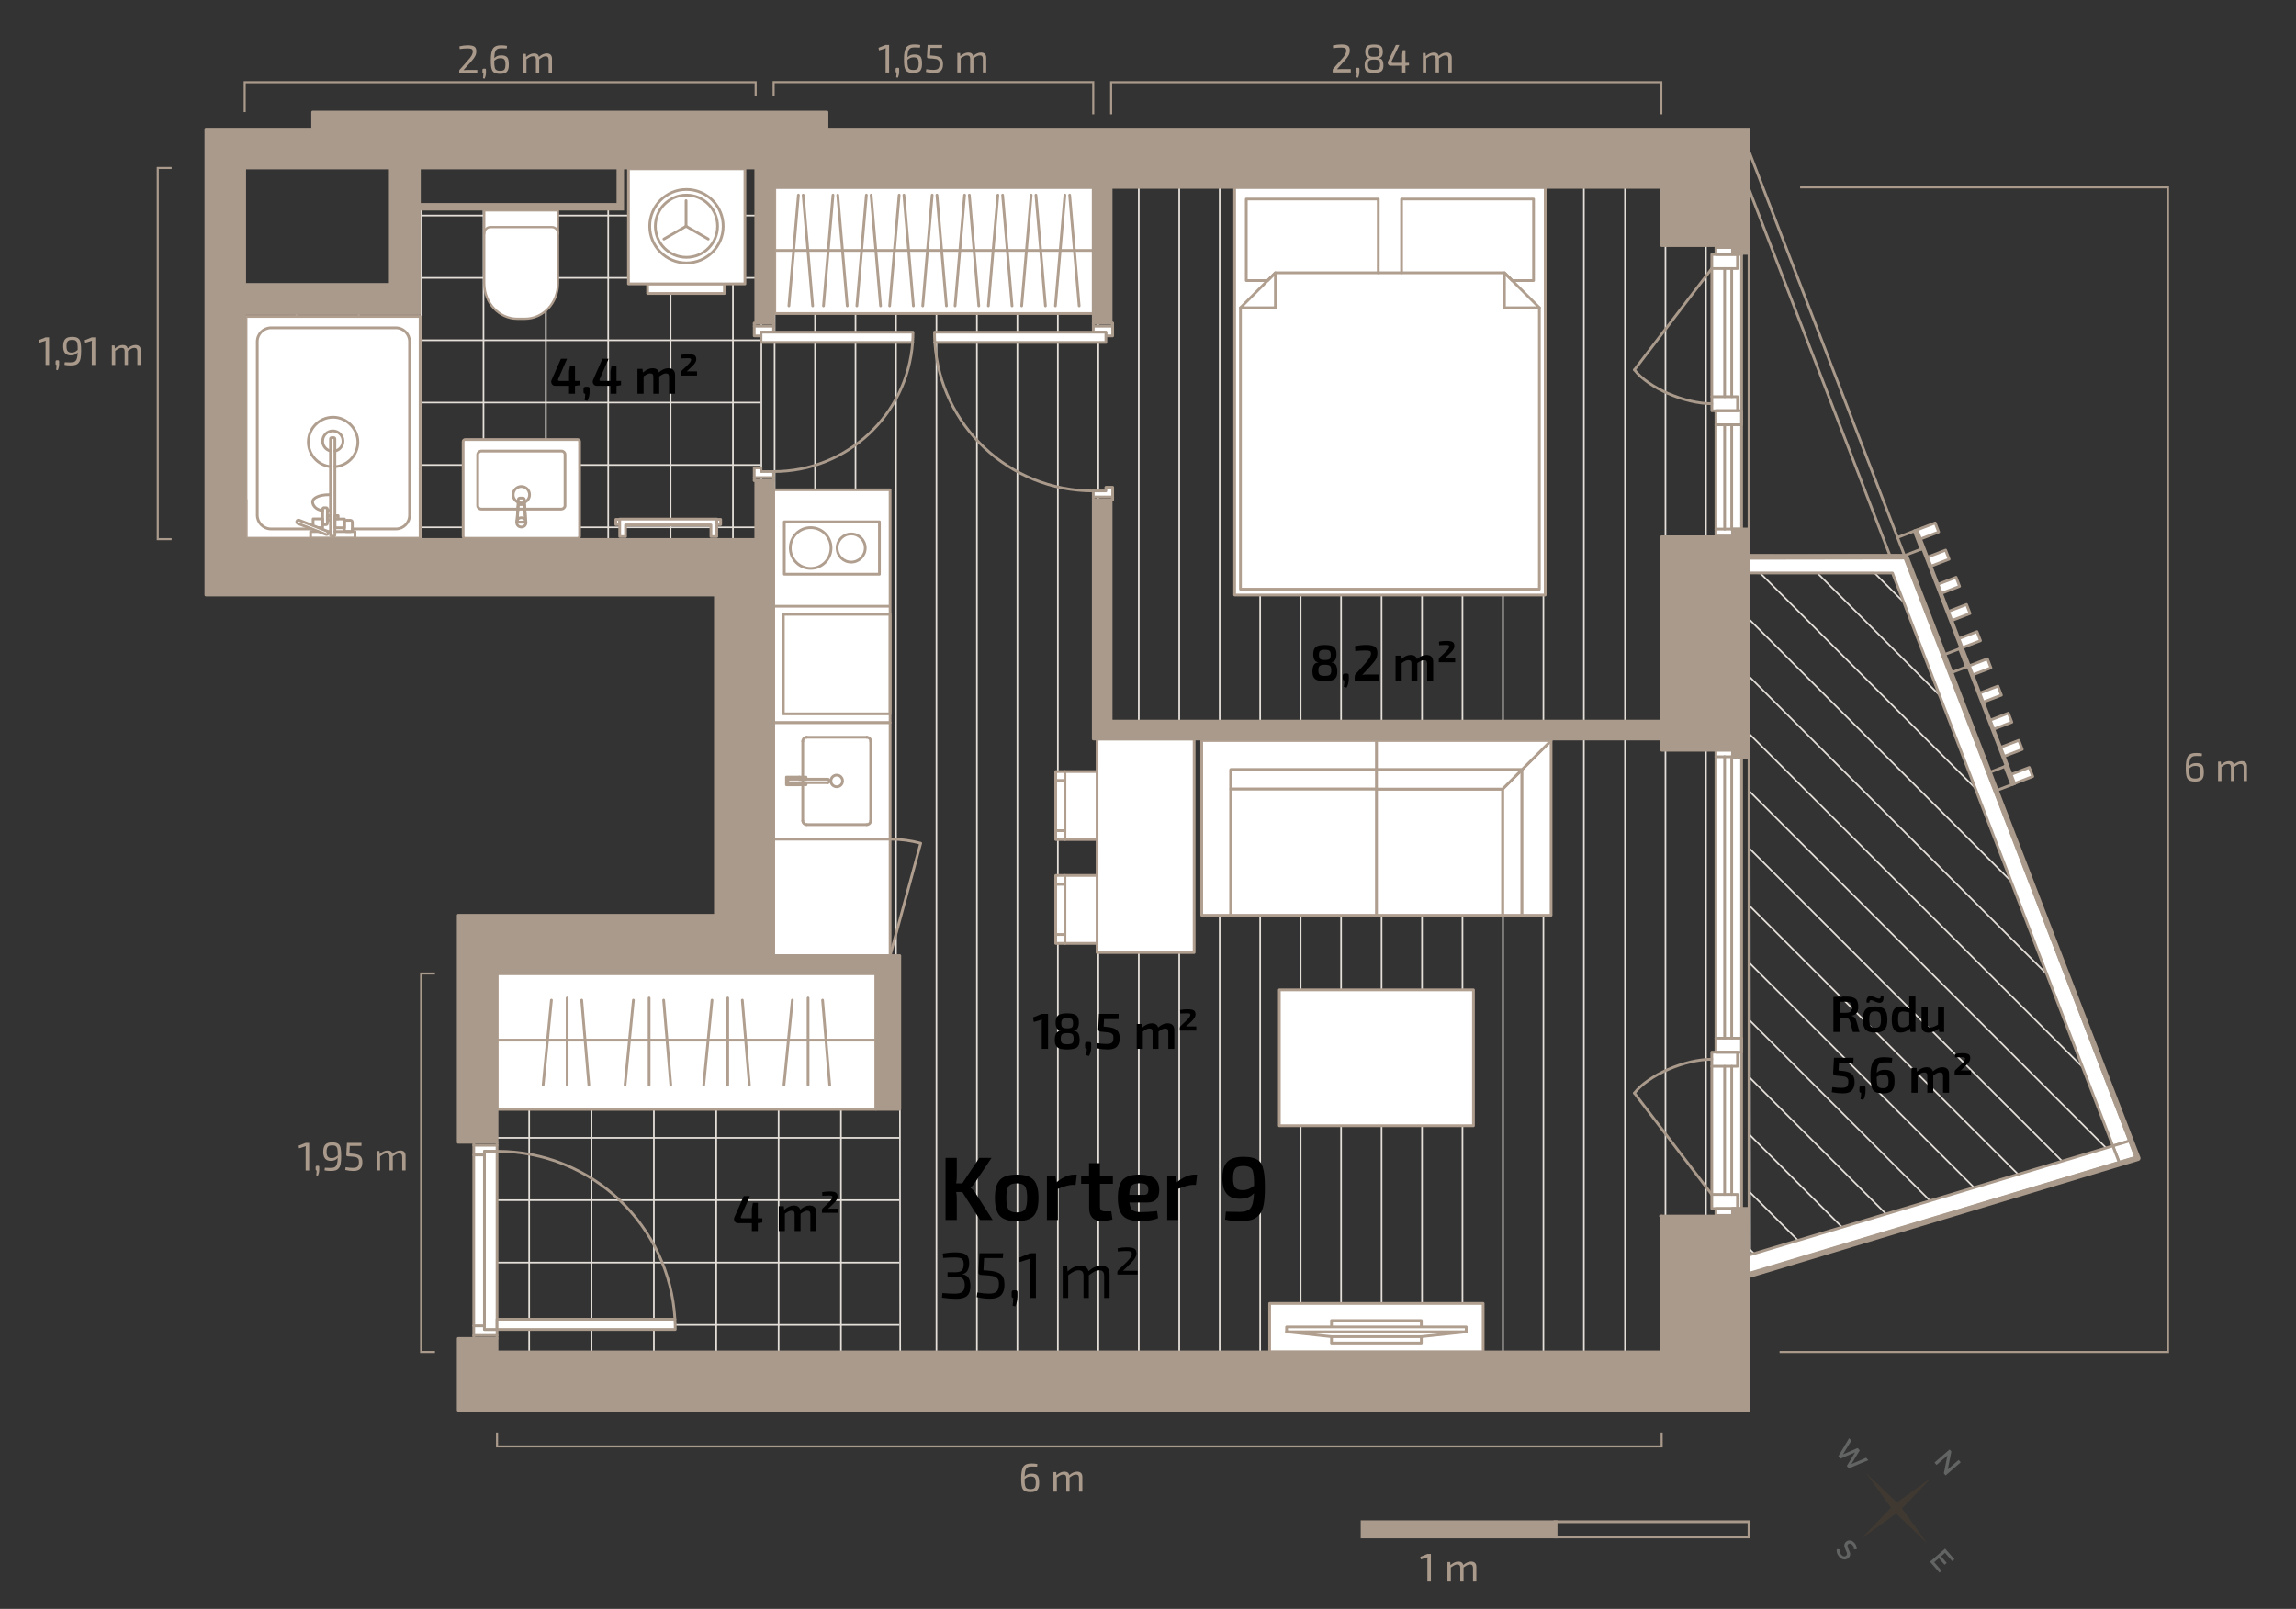 <?xml version="1.0" encoding="UTF-8"?>
<svg id="korterid" xmlns="http://www.w3.org/2000/svg" viewBox="0 0 1676.52 1174.83">
  <rect x="0" y="0" width="1676.52" height="1174.83" fill="#333333" stroke="none"/>
  <defs>
    <style>
      .cls-1, .cls-2, .cls-3, .cls-4, .cls-5, .cls-6, .cls-7, .cls-8, .cls-9, .cls-10, .cls-11, .cls-12 {
        fill: none;
      }

      .cls-13 {
        fill: #626363;
      }

      .cls-13, .cls-14 {
        fill-rule: evenodd;
      }

      .cls-2 {
        stroke-width: 1.5px;
      }

      .cls-2, .cls-5, .cls-7, .cls-8, .cls-15, .cls-16, .cls-11, .cls-17 {
        stroke: #aa9a8b;
      }

      .cls-2, .cls-5, .cls-8, .cls-9, .cls-16 {
        stroke-miterlimit: 10;
      }

      .cls-3 {
        stroke: gray;
        stroke-dasharray: 45 25 0 25;
        stroke-width: .02px;
      }

      .cls-3, .cls-4, .cls-6, .cls-7, .cls-18, .cls-15, .cls-10, .cls-11, .cls-12, .cls-17, .cls-19 {
        stroke-linejoin: round;
      }

      .cls-3, .cls-4, .cls-6, .cls-7, .cls-18, .cls-15, .cls-10, .cls-11, .cls-19 {
        stroke-linecap: round;
      }

      .cls-4, .cls-5, .cls-7, .cls-15, .cls-16, .cls-17, .cls-19 {
        stroke-width: 2px;
      }

      .cls-4, .cls-6, .cls-18, .cls-19 {
        stroke: #b09e8f;
      }

      .cls-6, .cls-18 {
        stroke-width: 1.63px;
      }

      .cls-20, .cls-16, .cls-17 {
        fill: #aa9a8b;
      }

      .cls-8 {
        stroke-width: 5.47px;
      }

      .cls-21, .cls-18, .cls-15, .cls-19 {
        fill: #fff;
      }

      .cls-9 {
        stroke-width: 1.16px;
      }

      .cls-9, .cls-10, .cls-12 {
        stroke: #e5dfd9;
      }

      .cls-14 {
        fill: #3f3932;
      }

      .cls-10, .cls-12 {
        stroke-width: 1.2px;
      }

      .cls-11 {
        stroke-width: 4px;
      }
    </style>
  </defs>
  <g>
    <polygon class="cls-9" points="1277.88 925.2 1553.28 842.91 1388.01 414.33 1277.44 414.57 1277.88 925.2"/>
    <polygon class="cls-9" points="555.95 116.2 1255.85 116.2 1255.85 1007.01 657.34 1007.01 657 706.6 555.95 704.42 555.95 116.2"/>
    <polygon class="cls-1" points="453.81 116.2 555.48 116.2 555.48 412.97 164.34 412.97 164.34 223.12 170.92 222.99 216.45 222.13 261.99 221.26 296.21 220.61 295.78 202.92 294.67 157.38 294.53 151.78 307.52 151.72 353.05 151.49 398.59 151.27 444.12 151.04 452.94 151 453.81 116.2"/>
    <g>
      <line class="cls-12" x1="535.19" y1="412.97" x2="535.19" y2="111.85"/>
      <line class="cls-12" x1="489.66" y1="412.97" x2="489.66" y2="111.85"/>
      <line class="cls-12" x1="444.11" y1="412.97" x2="444.11" y2="151.04"/>
      <line class="cls-12" x1="398.58" y1="412.97" x2="398.58" y2="151.27"/>
      <line class="cls-12" x1="353.04" y1="412.97" x2="353.04" y2="151.49"/>
      <polyline class="cls-12" points="307.51 151.72 307.51 157.38 307.51 202.92 307.51 248.45 307.51 293.99 307.51 339.52 307.51 385.06 307.51 412.97"/>
      <polyline class="cls-12" points="261.99 221.26 261.99 248.45 261.99 293.99 261.99 339.52 261.99 385.06 261.99 412.97"/>
      <polyline class="cls-12" points="216.45 222.13 216.45 248.45 216.45 293.99 216.45 339.52 216.45 385.06 216.45 412.97"/>
      <polyline class="cls-12" points="170.92 222.99 170.92 248.45 170.92 293.99 170.92 339.52 170.92 385.06 170.92 412.97"/>
    </g>
    <g>
      <line class="cls-12" x1="555.48" y1="157.38" x2="294.67" y2="157.38"/>
      <line class="cls-12" x1="555.48" y1="202.92" x2="295.78" y2="202.92"/>
      <line class="cls-12" x1="555.48" y1="248.45" x2="164.34" y2="248.45"/>
      <line class="cls-12" x1="555.48" y1="293.99" x2="164.34" y2="293.99"/>
      <line class="cls-12" x1="555.48" y1="339.52" x2="164.34" y2="339.52"/>
      <line class="cls-12" x1="555.48" y1="385.06" x2="164.34" y2="385.06"/>
    </g>
    <rect class="cls-1" x="362.94" y="810.06" width="293.76" height="191.94"/>
    <g>
      <line class="cls-10" x1="1156.53" y1="1007.01" x2="1156.53" y2="116.2"/>
      <line class="cls-10" x1="1126.99" y1="1007.01" x2="1126.99" y2="116.2"/>
      <line class="cls-10" x1="1097.44" y1="1007.01" x2="1097.44" y2="116.2"/>
      <line class="cls-10" x1="1067.89" y1="1007.01" x2="1067.89" y2="116.2"/>
      <line class="cls-10" x1="1038.35" y1="1007.01" x2="1038.35" y2="116.2"/>
      <line class="cls-10" x1="1245.67" y1="1007.01" x2="1245.67" y2="116.2"/>
      <line class="cls-10" x1="1216.12" y1="1007.01" x2="1216.12" y2="116.2"/>
      <line class="cls-10" x1="1186.57" y1="1007.01" x2="1186.57" y2="116.2"/>
      <line class="cls-10" x1="1008.8" y1="1007.01" x2="1008.8" y2="116.2"/>
      <line class="cls-10" x1="979.25" y1="1007.01" x2="979.25" y2="116.2"/>
      <line class="cls-10" x1="949.71" y1="1007.01" x2="949.71" y2="116.2"/>
      <line class="cls-10" x1="920.16" y1="1007.01" x2="920.16" y2="116.2"/>
      <line class="cls-10" x1="890.61" y1="1007.01" x2="890.61" y2="116.2"/>
      <line class="cls-10" x1="861.07" y1="1007.01" x2="861.07" y2="116.2"/>
      <line class="cls-10" x1="831.52" y1="1007.01" x2="831.52" y2="116.2"/>
      <line class="cls-10" x1="801.97" y1="1007.01" x2="801.97" y2="116.2"/>
      <line class="cls-10" x1="772.43" y1="1007.01" x2="772.43" y2="116.2"/>
      <line class="cls-10" x1="742.88" y1="1007.01" x2="742.88" y2="116.2"/>
      <line class="cls-10" x1="713.33" y1="1007.01" x2="713.33" y2="116.2"/>
      <line class="cls-10" x1="683.79" y1="1007.01" x2="683.79" y2="116.2"/>
      <line class="cls-10" x1="654.24" y1="706.54" x2="654.24" y2="116.2"/>
      <line class="cls-10" x1="624.69" y1="705.9" x2="624.69" y2="116.2"/>
      <line class="cls-10" x1="595.15" y1="705.26" x2="595.15" y2="116.2"/>
      <line class="cls-10" x1="565.6" y1="704.62" x2="565.6" y2="116.2"/>
    </g>
    <g>
      <line class="cls-12" x1="614.06" y1="1002" x2="614.06" y2="810.06"/>
      <line class="cls-12" x1="568.53" y1="1002" x2="568.53" y2="810.06"/>
      <line class="cls-12" x1="522.99" y1="1002" x2="522.99" y2="810.06"/>
      <line class="cls-12" x1="477.46" y1="1002" x2="477.46" y2="810.06"/>
      <line class="cls-12" x1="431.93" y1="1002" x2="431.93" y2="810.06"/>
      <line class="cls-12" x1="386.39" y1="1002" x2="386.39" y2="810.06"/>
    </g>
    <g>
      <line class="cls-12" x1="656.7" y1="830.86" x2="362.94" y2="830.86"/>
      <line class="cls-12" x1="656.7" y1="876.39" x2="362.94" y2="876.39"/>
      <line class="cls-12" x1="656.7" y1="921.93" x2="362.94" y2="921.93"/>
      <line class="cls-12" x1="656.7" y1="967.46" x2="362.94" y2="967.46"/>
    </g>
    <g>
      <line class="cls-10" x1="1402.66" y1="452.29" x2="1364.74" y2="414.37"/>
      <line class="cls-10" x1="1428.88" y1="520.3" x2="1323.05" y2="414.47"/>
      <line class="cls-10" x1="1455.11" y1="588.31" x2="1281.36" y2="414.56"/>
      <line class="cls-10" x1="1481.33" y1="656.31" x2="1277.48" y2="452.46"/>
      <line class="cls-10" x1="1507.55" y1="724.32" x2="1277.52" y2="494.29"/>
      <line class="cls-10" x1="1533.78" y1="792.33" x2="1277.55" y2="536.11"/>
      <line class="cls-10" x1="1545.03" y1="845.37" x2="1277.59" y2="577.93"/>
      <line class="cls-10" x1="1512.86" y1="854.98" x2="1277.62" y2="619.74"/>
      <line class="cls-10" x1="1480.69" y1="864.6" x2="1277.66" y2="661.57"/>
      <line class="cls-10" x1="1448.52" y1="874.21" x2="1277.69" y2="703.39"/>
      <line class="cls-10" x1="1416.34" y1="883.82" x2="1277.73" y2="745.21"/>
      <line class="cls-10" x1="1384.17" y1="893.43" x2="1277.76" y2="787.02"/>
      <line class="cls-10" x1="1352" y1="903.05" x2="1277.8" y2="828.85"/>
      <line class="cls-10" x1="1319.83" y1="912.66" x2="1277.83" y2="870.67"/>
      <line class="cls-10" x1="1287.65" y1="922.27" x2="1277.87" y2="912.49"/>
    </g>
  </g>
  <g>
    <g id="LINE">
      <line class="cls-5" x1="1277.11" y1="185.02" x2="1277.11" y2="386.28"/>
    </g>
    <g id="LINE-2" data-name="LINE">
      <line class="cls-5" x1="1277.11" y1="553.52" x2="1277.11" y2="882.34"/>
    </g>
    <g id="LINE-3" data-name="LINE">
      <line class="cls-5" x1="1277.11" y1="108.49" x2="1277.87" y2="108.49"/>
    </g>
    <g id="LINE-4" data-name="LINE">
      <line class="cls-5" x1="1380.02" y1="405.66" x2="1277.11" y2="138.1"/>
    </g>
    <g id="LINE-5" data-name="LINE">
      <line class="cls-5" x1="1385.56" y1="392.44" x2="1277.11" y2="110.46"/>
    </g>
  </g>
  <g>
    <g id="LINE-6" data-name="LINE">
      <line class="cls-7" x1="564.9" y1="236.04" x2="564.9" y2="238.17"/>
    </g>
    <g id="LINE-7" data-name="LINE">
      <line class="cls-7" x1="550.73" y1="236.04" x2="551.86" y2="236.04"/>
    </g>
    <g id="LINE-8" data-name="LINE">
      <line class="cls-7" x1="550.73" y1="238.17" x2="550.73" y2="236.04"/>
    </g>
    <g id="LINE-9" data-name="LINE">
      <line class="cls-7" x1="551.86" y1="350.85" x2="550.73" y2="350.85"/>
    </g>
    <g id="LINE-10" data-name="LINE">
      <line class="cls-7" x1="564.9" y1="348.72" x2="564.9" y2="350.85"/>
    </g>
    <g id="LINE-11" data-name="LINE">
      <line class="cls-7" x1="550.73" y1="350.85" x2="550.73" y2="348.72"/>
    </g>
    <g id="LINE-12" data-name="LINE">
      <polygon class="cls-15" points="564.9 344.33 564.9 348.72 550.73 348.72 550.73 341.63 555.69 341.63 555.69 344.33 564.9 344.33"/>
    </g>
    <g id="LINE-13" data-name="LINE">
      <polygon class="cls-15" points="564.9 238.17 564.9 242.56 555.69 242.56 555.69 245.26 550.73 245.26 550.73 238.17 564.9 238.17"/>
    </g>
    <g id="LINE-14" data-name="LINE">
      <line class="cls-7" x1="345.93" y1="834.15" x2="345.93" y2="836.28"/>
    </g>
    <g id="LINE-15" data-name="LINE">
      <line class="cls-7" x1="362.93" y1="836.28" x2="362.93" y2="834.15"/>
    </g>
    <g id="LINE-16" data-name="LINE">
      <line class="cls-7" x1="345.93" y1="975.18" x2="345.93" y2="977.3"/>
    </g>
    <g id="LINE-17" data-name="LINE">
      <line class="cls-7" x1="362.93" y1="977.3" x2="362.93" y2="975.18"/>
    </g>
    <g id="LINE-18" data-name="LINE">
      <polygon class="cls-15" points="362.93 836.28 362.93 840.67 353.72 840.67 353.72 843.37 345.92 843.37 345.92 836.28 362.93 836.28"/>
    </g>
    <g id="LINE-19" data-name="LINE">
      <polygon class="cls-15" points="362.93 970.78 362.93 975.18 345.92 975.18 345.92 968.09 353.72 968.09 353.72 970.78 362.93 970.78"/>
    </g>
    <g id="LINE-20" data-name="LINE">
      <line class="cls-7" x1="812.46" y1="365.02" x2="812.46" y2="362.89"/>
    </g>
    <g id="LINE-21" data-name="LINE">
      <line class="cls-7" x1="798.29" y1="362.89" x2="798.29" y2="365.02"/>
    </g>
    <g id="LINE-22" data-name="LINE">
      <line class="cls-7" x1="811.33" y1="365.02" x2="812.18" y2="365.02"/>
    </g>
    <g id="LINE-23" data-name="LINE">
      <line class="cls-7" x1="812.18" y1="365.02" x2="812.46" y2="365.02"/>
    </g>
    <g id="LINE-24" data-name="LINE">
      <line class="cls-7" x1="812.46" y1="238.17" x2="812.46" y2="236.04"/>
    </g>
    <g id="LINE-25" data-name="LINE">
      <line class="cls-7" x1="812.18" y1="236.04" x2="811.33" y2="236.04"/>
    </g>
    <g id="LINE-26" data-name="LINE">
      <line class="cls-7" x1="812.46" y1="236.04" x2="812.18" y2="236.04"/>
    </g>
    <g id="LINE-27" data-name="LINE">
      <line class="cls-7" x1="798.29" y1="236.04" x2="798.29" y2="238.17"/>
    </g>
    <g id="LINE-28" data-name="LINE">
      <polygon class="cls-15" points="812.46 355.81 812.46 362.89 798.29 362.89 798.29 358.5 807.5 358.5 807.5 355.81 812.46 355.81"/>
    </g>
    <g id="LINE-29" data-name="LINE">
      <polygon class="cls-15" points="812.46 238.17 812.46 245.26 807.5 245.26 807.5 242.56 798.29 242.56 798.29 238.17 812.46 238.17"/>
    </g>
    <g id="LINE-30" data-name="LINE">
      <path class="cls-15" d="M666.66,242.56c0,2.51-.09,5-.28,7.47h-110.69v-7.47h110.97Z"/>
    </g>
    <g id="LINE-31" data-name="LINE">
      <rect class="cls-15" x="353.72" y="840.67" width="9.21" height="130.11"/>
    </g>
    <g id="LINE-32" data-name="LINE">
      <rect class="cls-15" x="345.92" y="843.37" width="7.8" height="124.72"/>
    </g>
    <g id="ARC">
      <path class="cls-7" d="M564.9,344.33c53.69,0,97.67-41.58,101.48-94.3"/>
    </g>
    <g id="ARC-2" data-name="ARC">
      <path class="cls-15" d="M493.04,970.78h-130.11v-7.46h129.9c.14,2.47.21,4.95.21,7.46Z"/>
      <path class="cls-7" d="M362.93,840.67c69.35,0,126.03,54.27,129.9,122.65"/>
    </g>
    <g id="ARC-3" data-name="ARC">
      <path class="cls-7" d="M682.6,250.03c3.84,60.55,54.17,108.47,115.69,108.47"/>
    </g>
    <path class="cls-15" d="M807.5,242.56v7.47h-124.9c-.17-2.47-.25-4.96-.25-7.47h125.15Z"/>
    <line class="cls-7" x1="682.6" y1="250.03" x2="682.59" y2="250.03"/>
    <line class="cls-7" x1="666.39" y1="250.03" x2="666.38" y2="250.03"/>
  </g>
  <g>
    <g id="LINE-33" data-name="LINE">
      <line class="cls-7" x1="1559.63" y1="845.04" x2="1547.72" y2="849.62"/>
    </g>
    <g id="LINE-34" data-name="LINE">
      <line class="cls-7" x1="1547.72" y1="849.61" x2="1547.38" y2="848.71"/>
    </g>
    <g id="LINE-35" data-name="LINE">
      <polygon class="cls-15" points="1555.04 833.1 1542.78 836.77 1539.28 827.67 1488.41 695.41 1437.53 563.13 1386.65 430.84 1381.87 418.42 1368.45 418.41 1290.49 418.38 1290.48 418.38 1277.1 418.37 1277.1 405.62 1290.49 405.62 1368.46 405.66 1390.64 405.67 1398.56 426.26 1418.62 478.42 1423.71 491.65 1449.44 558.55 1451.69 564.41 1456.78 577.64 1500.32 690.83 1551.19 823.09 1555.04 833.1"/>
    </g>
    <g id="LINE-36" data-name="LINE">
      <polygon class="cls-15" points="1559.63 845.04 1547.38 848.71 1542.78 836.77 1555.04 833.1 1559.63 845.04"/>
      <line class="cls-7" x1="1559.63" y1="845.04" x2="1555.96" y2="832.82"/>
    </g>
    <g id="LINE-37" data-name="LINE">
      <line class="cls-7" x1="1555.96" y1="832.82" x2="1555.04" y2="833.1"/>
      <polygon class="cls-15" points="1547.38 848.71 1537.15 851.78 1414.91 888.45 1292.73 925.1 1277.1 929.79 1277.1 916.47 1289.06 912.89 1411.24 876.23 1533.48 839.56 1542.78 836.77 1547.38 848.71"/>
    </g>
  </g>
  <g>
    <g>
      <g>
        <rect class="cls-21" x="1252.94" y="180.75" width="18.76" height="210.57"/>
        <rect class="cls-21" x="1249.94" y="185.81" width="14.49" height="114.13"/>
        <rect class="cls-7" x="1252.94" y="386.35" width="18.76" height="5.02"/>
        <rect class="cls-7" x="1252.94" y="299.89" width="18.76" height="10.27"/>
        <rect class="cls-7" x="1249.99" y="289.67" width="18.76" height="10.27"/>
        <rect class="cls-7" x="1249.94" y="185.81" width="18.76" height="10.27"/>
        <rect class="cls-7" x="1252.94" y="180.75" width="18.76" height="5.02"/>
        <line class="cls-7" x1="1264.48" y1="386.4" x2="1264.48" y2="310.21"/>
        <line class="cls-7" x1="1259.32" y1="386.4" x2="1259.32" y2="310.21"/>
        <line class="cls-7" x1="1252.94" y1="386.4" x2="1252.94" y2="310.21"/>
        <line class="cls-7" x1="1264.48" y1="289.67" x2="1264.48" y2="196.08"/>
        <line class="cls-7" x1="1259.32" y1="289.67" x2="1259.32" y2="196.08"/>
        <line class="cls-7" x1="1249.94" y1="289.67" x2="1249.94" y2="196.08"/>
        <line class="cls-7" x1="1271.7" y1="391.37" x2="1271.7" y2="185.77"/>
      </g>
      <path class="cls-7" d="M1193.44,270.07c10.17,13.18,36.76,24.71,56.5,24.71"/>
      <line class="cls-7" x1="1193.44" y1="270.07" x2="1249.94" y2="196.08"/>
    </g>
    <g>
      <g>
        <rect class="cls-21" x="1252.94" y="547.58" width="18.76" height="339.94" transform="translate(2524.64 1435.1) rotate(180)"/>
        <rect class="cls-21" x="1249.99" y="768.38" width="14.49" height="114.13" transform="translate(2514.46 1650.88) rotate(180)"/>
        <rect class="cls-7" x="1252.94" y="547.58" width="18.76" height="5.02" transform="translate(2524.64 1100.18) rotate(180)"/>
        <rect class="cls-7" x="1252.94" y="758.11" width="18.76" height="10.27" transform="translate(2524.64 1526.48) rotate(180)"/>
        <rect class="cls-7" x="1249.94" y="768.33" width="18.76" height="10.27" transform="translate(2518.64 1546.93) rotate(180)"/>
        <rect class="cls-7" x="1249.94" y="872.23" width="18.76" height="10.27" transform="translate(2518.64 1754.73) rotate(180)"/>
        <rect class="cls-7" x="1252.94" y="882.5" width="18.76" height="5.02" transform="translate(2524.64 1770.02) rotate(180)"/>
        <line class="cls-7" x1="1264.48" y1="552.55" x2="1264.48" y2="758.06"/>
        <line class="cls-7" x1="1259.32" y1="552.55" x2="1259.32" y2="758.06"/>
        <line class="cls-7" x1="1252.94" y1="552.55" x2="1252.94" y2="758.06"/>
        <line class="cls-7" x1="1264.48" y1="778.64" x2="1264.48" y2="872.23"/>
        <line class="cls-7" x1="1259.32" y1="778.64" x2="1259.32" y2="872.23"/>
        <line class="cls-7" x1="1249.94" y1="778.64" x2="1249.94" y2="872.23"/>
        <line class="cls-7" x1="1271.7" y1="547.58" x2="1271.7" y2="882.5"/>
      </g>
      <path class="cls-7" d="M1193.44,798.2c10.17-13.18,36.76-24.71,56.5-24.71"/>
      <line class="cls-7" x1="1193.44" y1="798.2" x2="1249.94" y2="872.23"/>
    </g>
  </g>
  <g>
    <g id="LINE-38" data-name="LINE">
      <polygon class="cls-15" points="1415.61 388.47 1402.39 393.56 1402.38 393.56 1399.84 386.94 1413.06 381.85 1415.61 388.47"/>
    </g>
    <g id="LINE-39" data-name="LINE">
      <line class="cls-7" x1="1415.1" y1="426.63" x2="1417.65" y2="433.24"/>
    </g>
    <g id="LINE-40" data-name="LINE">
      <line class="cls-7" x1="1417.65" y1="433.24" x2="1417.64" y2="433.24"/>
    </g>
    <g id="LINE-41" data-name="LINE">
      <line class="cls-7" x1="1422.74" y1="446.47" x2="1422.73" y2="446.47"/>
    </g>
    <g id="LINE-42" data-name="LINE">
      <line class="cls-7" x1="1424.31" y1="450.56" x2="1422.73" y2="446.47"/>
    </g>
    <g id="LINE-43" data-name="LINE">
      <line class="cls-7" x1="1430.37" y1="466.31" x2="1430.36" y2="466.31"/>
    </g>
    <g id="LINE-44" data-name="LINE">
      <line class="cls-7" x1="1430.37" y1="466.31" x2="1432.91" y2="472.93"/>
    </g>
    <g id="LINE-45" data-name="LINE">
      <line class="cls-7" x1="1453.26" y1="525.84" x2="1455.81" y2="532.46"/>
    </g>
    <g id="LINE-46" data-name="LINE">
      <line class="cls-7" x1="1455.81" y1="532.46" x2="1455.8" y2="532.46"/>
    </g>
    <g id="LINE-47" data-name="LINE">
      <line class="cls-7" x1="1385.55" y1="392.44" x2="1397.72" y2="387.76"/>
    </g>
    <g id="LINE-48" data-name="LINE">
      <line class="cls-7" x1="1397.72" y1="387.76" x2="1398.78" y2="387.35"/>
    </g>
    <g id="LINE-49" data-name="LINE">
      <line class="cls-7" x1="1403.87" y1="400.58" x2="1402.81" y2="400.99"/>
    </g>
    <g id="LINE-50" data-name="LINE">
      <line class="cls-7" x1="1402.81" y1="400.99" x2="1390.64" y2="405.67"/>
    </g>
    <g id="LINE-51" data-name="LINE">
      <line class="cls-7" x1="1385.55" y1="392.44" x2="1390.64" y2="405.67"/>
    </g>
    <g id="LINE-52" data-name="LINE">
      <line class="cls-7" x1="1402.81" y1="400.99" x2="1397.72" y2="387.76"/>
    </g>
    <g id="LINE-53" data-name="LINE">
      <line class="cls-7" x1="1403.87" y1="400.58" x2="1398.78" y2="387.35"/>
    </g>
    <g id="LINE-54" data-name="LINE">
      <line class="cls-7" x1="1418.63" y1="478.42" x2="1430.8" y2="473.74"/>
    </g>
    <g id="LINE-55" data-name="LINE">
      <line class="cls-7" x1="1430.8" y1="473.74" x2="1431.85" y2="473.33"/>
    </g>
    <g id="LINE-56" data-name="LINE">
      <line class="cls-7" x1="1436.94" y1="486.56" x2="1435.88" y2="486.97"/>
    </g>
    <g id="LINE-57" data-name="LINE">
      <line class="cls-7" x1="1435.88" y1="486.97" x2="1423.71" y2="491.65"/>
    </g>
    <g id="LINE-58" data-name="LINE">
      <line class="cls-7" x1="1435.88" y1="486.97" x2="1430.8" y2="473.74"/>
    </g>
    <g id="LINE-59" data-name="LINE">
      <line class="cls-7" x1="1436.94" y1="486.56" x2="1431.85" y2="473.33"/>
    </g>
    <g id="LINE-60" data-name="LINE">
      <line class="cls-7" x1="1451.7" y1="564.41" x2="1463.87" y2="559.73"/>
    </g>
    <g id="LINE-61" data-name="LINE">
      <line class="cls-7" x1="1463.87" y1="559.73" x2="1464.92" y2="559.32"/>
    </g>
    <g id="LINE-62" data-name="LINE">
      <line class="cls-7" x1="1470.01" y1="572.55" x2="1468.95" y2="572.96"/>
    </g>
    <g id="LINE-63" data-name="LINE">
      <line class="cls-7" x1="1468.95" y1="572.96" x2="1456.78" y2="577.64"/>
    </g>
    <g id="LINE-64" data-name="LINE">
      <line class="cls-7" x1="1468.95" y1="572.96" x2="1463.87" y2="559.73"/>
    </g>
    <g id="LINE-65" data-name="LINE">
      <line class="cls-7" x1="1470.01" y1="572.55" x2="1464.92" y2="559.32"/>
    </g>
    <g id="LINE-66" data-name="LINE">
      <line class="cls-7" x1="1460.9" y1="545.68" x2="1463.44" y2="552.3"/>
    </g>
    <g id="LINE-67" data-name="LINE">
      <polygon class="cls-15" points="1476.66 547.21 1463.44 552.3 1460.89 545.68 1474.12 540.6 1476.66 547.21"/>
      <line class="cls-7" x1="1463.44" y1="552.3" x2="1463.43" y2="552.3"/>
    </g>
    <g id="LINE-68" data-name="LINE">
      <line class="cls-7" x1="1398.78" y1="387.35" x2="1399.84" y2="386.94"/>
    </g>
    <g id="LINE-69" data-name="LINE">
      <line class="cls-7" x1="1471.07" y1="572.14" x2="1470.01" y2="572.55"/>
    </g>
    <g id="LINE-70" data-name="LINE">
      <polygon class="cls-15" points="1423.24 408.31 1410.02 413.4 1410.01 413.4 1407.47 406.78 1420.7 401.7 1423.24 408.31"/>
      <line class="cls-7" x1="1407.47" y1="406.78" x2="1402.39" y2="393.56"/>
      <polygon class="cls-15" points="1430.87 428.15 1417.65 433.24 1415.1 426.63 1428.33 421.54 1430.87 428.15"/>
      <polygon class="cls-15" points="1438.5 448 1425.28 453.08 1424.68 451.53 1424.35 450.67 1424.31 450.56 1422.74 446.47 1435.96 441.38 1438.5 448"/>
      <polyline class="cls-7" points="1417.65 433.24 1422.73 446.47 1422.74 446.47"/>
      <polygon class="cls-15" points="1446.14 467.84 1432.91 472.93 1430.37 466.31 1443.59 461.23 1446.14 467.84"/>
      <polygon class="cls-15" points="1453.77 487.68 1440.54 492.77 1438 486.16 1451.22 481.07 1453.77 487.68"/>
      <line class="cls-7" x1="1438" y1="486.16" x2="1432.91" y2="472.93"/>
      <rect class="cls-15" x="1446.43" y="503.22" width="14.18" height="7.08" transform="translate(-85.03 555.71) rotate(-21.04)"/>
      <polygon class="cls-15" points="1469.03 527.37 1455.81 532.46 1453.26 525.84 1466.49 520.75 1469.03 527.37"/>
      <line class="cls-7" x1="1453.26" y1="525.84" x2="1448.17" y2="512.61"/>
      <line class="cls-7" x1="1468.53" y1="565.53" x2="1463.44" y2="552.3"/>
      <line class="cls-7" x1="1460.89" y1="545.68" x2="1455.81" y2="532.46"/>
      <line class="cls-7" x1="1445.63" y1="506" x2="1440.54" y2="492.77"/>
      <polyline class="cls-7" points="1430.37 466.31 1430.36 466.31 1425.28 453.08"/>
      <line class="cls-7" x1="1415.1" y1="426.63" x2="1410.02" y2="413.4"/>
    </g>
    <g id="LINE-71" data-name="LINE">
      <line class="cls-7" x1="1464.93" y1="559.32" x2="1436.94" y2="486.56"/>
    </g>
    <g id="LINE-72" data-name="LINE">
      <line class="cls-7" x1="1431.86" y1="473.33" x2="1403.87" y2="400.58"/>
    </g>
    <g id="LINE-73" data-name="LINE">
      <line class="cls-7" x1="1468.53" y1="565.53" x2="1468.52" y2="565.53"/>
    </g>
    <g id="LINE-74" data-name="LINE">
      <line class="cls-7" x1="1468.53" y1="565.53" x2="1471.07" y2="572.14"/>
    </g>
    <g id="LINE-75" data-name="LINE">
      <rect class="cls-15" x="1469.33" y="562.75" width="14.17" height="7.08" transform="translate(-104.88 568.31) rotate(-21.06)"/>
    </g>
  </g>
  <g>
    <g>
      <g id="LWPOLYLINE">
        <polyline class="cls-19" points="564.91 357.65 564.91 442.69 649.94 442.69 649.94 527.73 564.9 527.73 564.9 442.69 649.94 442.69 649.94 357.66 564.91 357.66"/>
      </g>
      <g id="LWPOLYLINE-2" data-name="LWPOLYLINE">
        <polyline class="cls-19" points="564.9 697.81 564.9 612.77 564.9 527.73 649.94 527.73 649.94 612.77 564.9 612.77 649.94 612.77 649.94 697.81 564.9 697.81"/>
      </g>
      <g id="LWPOLYLINE-3" data-name="LWPOLYLINE">
        <rect class="cls-19" x="934.17" y="722.81" width="141.73" height="99.21"/>
      </g>
      <g id="LWPOLYLINE-4" data-name="LWPOLYLINE">
        <rect class="cls-19" x="927.08" y="951.79" width="155.91" height="35.43"/>
      </g>
      <g id="LWPOLYLINE-5" data-name="LWPOLYLINE">
        <rect class="cls-19" x="901.52" y="136.83" width="226.77" height="297.64"/>
      </g>
      <g id="LWPOLYLINE-6" data-name="LWPOLYLINE">
        <polygon class="cls-19" points="1111.33 562.03 1111.33 668.33 1097.15 668.33 1097.15 576.2 1111.32 562.03 1111.33 562.03"/>
        <rect class="cls-19" x="1005.03" y="576.2" width="92.12" height="92.13"/>
        <polygon class="cls-19" points="1132.59 540.77 1132.59 668.33 1111.33 668.33 1111.33 562.03 1132.59 540.77"/>
        <polygon class="cls-19" points="1132.59 540.77 1111.33 562.03 1005.03 562.03 1005.03 540.77 1132.59 540.77"/>
        <polygon class="cls-19" points="1111.32 562.03 1097.15 576.2 1005.03 576.2 1005.03 562.03 1111.32 562.03"/>
        <polygon class="cls-19" points="1005.03 540.77 1005.03 562.03 898.73 562.03 898.73 668.33 877.47 668.33 877.47 540.77 1005.03 540.77"/>
        <rect class="cls-19" x="898.73" y="562.03" width="106.3" height="14.17"/>
      </g>
      <g id="LWPOLYLINE-7" data-name="LWPOLYLINE">
        <rect class="cls-19" x="898.73" y="576.2" width="106.3" height="92.13"/>
      </g>
      <g id="LINE-76" data-name="LINE">
        <line class="cls-4" x1="1213.33" y1="888.01" x2="1212.48" y2="888.01"/>
      </g>
      <g id="LWPOLYLINE-8" data-name="LWPOLYLINE">
        <polygon class="cls-4" points="1014.9 430.22 1124.04 430.22 1124.04 224.71 1098.53 199.19 1014.9 199.19 931.28 199.19 905.77 224.71 905.77 430.22 1014.9 430.22"/>
      </g>
      <g id="LWPOLYLINE-9" data-name="LWPOLYLINE">
        <polyline class="cls-4" points="1124.04 224.71 1098.53 224.71 1098.53 199.19 1104.19 204.86 1119.79 204.86 1119.79 145.34 1023.41 145.34 1023.41 199.19"/>
      </g>
      <g id="LWPOLYLINE-10" data-name="LWPOLYLINE">
        <polyline class="cls-4" points="905.77 224.71 931.28 224.71 931.28 199.19 925.61 204.86 910.02 204.86 910.02 145.34 1006.4 145.34 1006.4 199.19"/>
      </g>
      <g id="LWPOLYLINE-11" data-name="LWPOLYLINE">
        <rect class="cls-19" x="972.24" y="964.29" width="65.59" height="16.4"/>
      </g>
      <g id="LWPOLYLINE-12" data-name="LWPOLYLINE">
        <polygon class="cls-19" points="939.45 968.94 1070.62 968.94 1070.62 972.49 1037.83 976.03 972.24 976.03 939.45 972.49 939.45 968.94"/>
      </g>
      <g id="LINE-77" data-name="LINE">
        <line class="cls-19" x1="939.45" y1="972.49" x2="1070.62" y2="972.49"/>
      </g>
      <g id="CIRCLE">
        <circle class="cls-4" cx="591.94" cy="400.17" r="14.88"/>
      </g>
      <g id="CIRCLE-2" data-name="CIRCLE">
        <circle class="cls-4" cx="621.52" cy="400.17" r="10.28"/>
      </g>
      <g id="ARC-4" data-name="ARC">
        <path class="cls-4" d="M632.93,602.14c1.57,0,2.83-1.27,2.83-2.83"/>
      </g>
      <g id="ARC-5" data-name="ARC">
        <path class="cls-4" d="M586.16,599.31c0,1.57,1.27,2.83,2.83,2.83"/>
      </g>
      <g id="ARC-6" data-name="ARC">
        <path class="cls-4" d="M589,538.36c-1.57,0-2.83,1.27-2.83,2.83"/>
      </g>
      <g id="ARC-7" data-name="ARC">
        <path class="cls-4" d="M635.77,541.2c0-1.57-1.27-2.83-2.83-2.83"/>
      </g>
      <g id="CIRCLE-3" data-name="CIRCLE">
        <circle class="cls-4" cx="610.97" cy="570.25" r="4.25"/>
      </g>
      <g id="ARC-8" data-name="ARC">
        <path class="cls-4" d="M604.28,571.53c.7,0,1.28-.57,1.28-1.27s-.57-1.28-1.27-1.28"/>
      </g>
      <g id="ARC-9" data-name="ARC">
        <path class="cls-4" d="M576.24,568.97c-.7,0-1.28.57-1.28,1.28s.57,1.28,1.28,1.28"/>
      </g>
      <g id="ARC-10" data-name="ARC">
        <path class="cls-4" d="M576.24,568.97c-.7,0-1.28.57-1.28,1.28s.57,1.28,1.28,1.28"/>
      </g>
      <g id="LWPOLYLINE-13" data-name="LWPOLYLINE">
        <polyline class="cls-4" points="642.15 419.31 642.15 381.04 572.7 381.04 572.7 419.3 642.15 419.3"/>
      </g>
      <g id="LINE-78" data-name="LINE">
        <line class="cls-4" x1="635.77" y1="541.2" x2="635.77" y2="599.31"/>
      </g>
      <g id="LINE-79" data-name="LINE">
        <line class="cls-4" x1="632.93" y1="602.14" x2="589" y2="602.14"/>
      </g>
      <g id="LINE-80" data-name="LINE">
        <line class="cls-4" x1="586.16" y1="599.31" x2="586.16" y2="541.2"/>
      </g>
      <g id="LINE-81" data-name="LINE">
        <line class="cls-4" x1="589" y1="538.36" x2="632.93" y2="538.36"/>
      </g>
      <g id="LWPOLYLINE-14" data-name="LWPOLYLINE">
        <polyline class="cls-4" points="604.28 571.53 576.24 571.53 583.47 571.53 583.47 573.08 574.26 573.08 574.26 567.42 583.47 567.42 583.47 568.97 576.24 568.97 604.29 568.97"/>
      </g>
      <g id="LWPOLYLINE-15" data-name="LWPOLYLINE">
        <polyline class="cls-4" points="588.57 567.46 588.57 568.97 583.61 568.97 583.61 567.46 588.57 567.46"/>
      </g>
      <g id="LWPOLYLINE-16" data-name="LWPOLYLINE">
        <polyline class="cls-4" points="588.57 573.04 583.61 573.04 583.61 571.53 588.57 571.53 588.57 573.04"/>
      </g>
      <rect class="cls-19" x="472.88" y="207.3" width="56.07" height="7"/>
      <rect class="cls-19" x="458.89" y="123.19" width="85.04" height="84.11"/>
      <line class="cls-4" x1="458.89" y1="123.15" x2="542.99" y2="123.15"/>
      <line class="cls-4" x1="500.96" y1="165.22" x2="500.96" y2="146.52"/>
      <line class="cls-4" x1="500.96" y1="165.22" x2="517.15" y2="174.55"/>
      <line class="cls-4" x1="500.96" y1="165.22" x2="484.78" y2="174.55"/>
      <circle class="cls-4" cx="501.24" cy="165.18" r="22.72"/>
      <circle class="cls-4" cx="501.24" cy="165.18" r="26.82"/>
      <path class="cls-4" d="M649.94,697.81l22.34-82.08c-7.1-1.91-14.6-2.96-22.34-2.96"/>
      <rect class="cls-4" x="571.99" y="448.56" width="77.95" height="72.72"/>
      <rect class="cls-19" x="344.63" y="314.49" width="72.11" height="85.04" rx="1.47" ry="1.47" transform="translate(737.69 -23.67) rotate(90)"/>
      <rect class="cls-4" x="359.49" y="318.68" width="42.38" height="63.78" rx="2.55" ry="2.55" transform="translate(731.25 -30.12) rotate(90)"/>
      <circle class="cls-4" cx="380.68" cy="361.26" r="6"/>
      <path class="cls-4" d="M377.5,381.3l.94-16.49c.04-.62.55-1.11,1.18-1.11h2.14c.63,0,1.14.49,1.18,1.11l.94,16.49h-6.37Z"/>
      <path class="cls-4" d="M377.5,381.3l.94-12.07c.04-.46.55-.81,1.18-.81h2.14c.63,0,1.14.36,1.18.81l.94,12.07h-6.37Z"/>
      <circle class="cls-4" cx="380.68" cy="381.44" r="3.4"/>
      <g>
        <rect class="cls-19" x="635.96" y="66.63" width="92.13" height="232.54" transform="translate(864.92 -499.13) rotate(90)"/>
        <g>
          <line class="cls-4" x1="660.02" y1="142.45" x2="666.96" y2="223.34"/>
          <line class="cls-4" x1="656.55" y1="142.45" x2="649.61" y2="223.34"/>
          <line class="cls-4" x1="636.09" y1="142.45" x2="642.98" y2="223.34"/>
          <line class="cls-4" x1="632.62" y1="142.45" x2="625.68" y2="223.34"/>
          <line class="cls-4" x1="611.71" y1="142.45" x2="618.65" y2="223.34"/>
          <line class="cls-4" x1="608.24" y1="142.45" x2="601.3" y2="223.34"/>
          <line class="cls-4" x1="684.13" y1="142.45" x2="691.07" y2="223.34"/>
          <line class="cls-4" x1="680.66" y1="142.45" x2="673.77" y2="223.34"/>
          <line class="cls-4" x1="586.46" y1="142.45" x2="593.4" y2="223.34"/>
          <line class="cls-4" x1="582.99" y1="142.45" x2="576.05" y2="223.34"/>
          <line class="cls-4" x1="756.42" y1="142.45" x2="763.36" y2="223.34"/>
          <line class="cls-4" x1="752.95" y1="142.45" x2="746.01" y2="223.34"/>
          <line class="cls-4" x1="732.09" y1="142.45" x2="738.98" y2="223.34"/>
          <line class="cls-4" x1="728.62" y1="142.45" x2="721.68" y2="223.34"/>
          <line class="cls-4" x1="707.8" y1="142.45" x2="714.7" y2="223.34"/>
          <line class="cls-4" x1="704.33" y1="142.45" x2="697.39" y2="223.34"/>
          <line class="cls-4" x1="781.05" y1="142.45" x2="787.99" y2="223.34"/>
          <line class="cls-4" x1="777.58" y1="142.45" x2="770.65" y2="223.34"/>
        </g>
        <line class="cls-4" x1="798.27" y1="182.89" x2="565.77" y2="182.89"/>
      </g>
      <g id="LWPOLYLINE-17" data-name="LWPOLYLINE">
        <polyline class="cls-19" points="639.5 810.06 639.5 710.85 362.93 710.85 362.93 810.06 639.5 810.06"/>
      </g>
      <g>
        <line class="cls-4" x1="639.02" y1="759.5" x2="363.42" y2="759.5"/>
        <g>
          <line class="cls-4" x1="605.84" y1="792.18" x2="600.64" y2="730.31"/>
          <line class="cls-4" x1="590.04" y1="792.18" x2="590.04" y2="728.73"/>
          <line class="cls-4" x1="572.47" y1="792.18" x2="578.56" y2="730.31"/>
          <line class="cls-4" x1="547.19" y1="792.18" x2="542.03" y2="730.31"/>
          <line class="cls-4" x1="531.38" y1="792.18" x2="531.38" y2="728.73"/>
          <line class="cls-4" x1="513.86" y1="792.18" x2="519.9" y2="730.31"/>
          <line class="cls-4" x1="489.79" y1="792.18" x2="484.58" y2="730.31"/>
          <line class="cls-4" x1="473.98" y1="792.18" x2="473.98" y2="728.73"/>
          <line class="cls-4" x1="456.41" y1="792.18" x2="462.5" y2="730.31"/>
          <line class="cls-4" x1="429.97" y1="792.18" x2="424.76" y2="730.31"/>
          <line class="cls-4" x1="414.12" y1="792.18" x2="414.12" y2="728.73"/>
          <line class="cls-4" x1="396.6" y1="792.18" x2="402.64" y2="730.31"/>
        </g>
      </g>
      <g>
        <path class="cls-18" d="M353.58,153.64v53.22c0,14.33,10.84,25.91,24.19,25.91h5.49c13.35,0,24.19-11.58,24.19-25.91v-53.22h-53.92.05Z"/>
        <path class="cls-6" d="M407.49,170.57c0-2.61-2-4.75-4.42-4.75h-45.08c-2.47,0-4.42,2.14-4.42,4.75"/>
      </g>
      <g>
        <polyline class="cls-19" points="800.98 563.43 770.87 563.43 770.87 613.04 801.16 613.04"/>
        <line class="cls-4" x1="777.61" y1="613.04" x2="777.61" y2="563.43"/>
        <line class="cls-4" x1="770.87" y1="569.9" x2="777.61" y2="569.9"/>
        <line class="cls-4" x1="770.87" y1="606.57" x2="777.61" y2="606.57"/>
      </g>
      <g>
        <polyline class="cls-19" points="800.98 639.26 770.87 639.26 770.87 688.86 801.16 688.86"/>
        <line class="cls-4" x1="777.61" y1="688.86" x2="777.61" y2="639.26"/>
        <line class="cls-4" x1="770.87" y1="645.72" x2="777.61" y2="645.72"/>
        <line class="cls-4" x1="770.87" y1="682.4" x2="777.61" y2="682.4"/>
      </g>
      <g id="LWPOLYLINE-18" data-name="LWPOLYLINE">
        <rect class="cls-19" x="801.07" y="539.63" width="70.87" height="155.91"/>
      </g>
    </g>
    <g>
      <rect class="cls-19" x="162.24" y="248.52" width="161.95" height="127.07" transform="translate(555.27 68.84) rotate(90)"/>
      <g>
        <path class="cls-4" d="M244.53,340.8c9.39-.68,16.78-8.51,16.78-18.04s-8.12-18.09-18.09-18.09-18.09,8.12-18.09,18.09c0,9.34,7.1,17.02,16.15,17.99"/>
        <path class="cls-4" d="M244.53,329.38c3.4-.68,5.93-3.7,5.93-7.29,0-4.13-3.36-7.44-7.44-7.44s-7.44,3.36-7.44,7.44c0,3.5,2.43,6.47,5.74,7.25"/>
        <path class="cls-4" d="M239.13,372.85c.73-.05,1.46-.19,2.14-.34"/>
        <path class="cls-4" d="M241.27,361.28h-1.41c-6.42,0-11.62,2.29-11.62,5.11,0,2.53,2.24,5.84,7.34,6.47"/>
        <rect class="cls-4" x="231.13" y="375.21" width="12.35" height="3.45" rx=".92" ry=".92" transform="translate(614.24 139.63) rotate(90)"/>
        <polyline class="cls-4" points="232.78 385.35 235.58 385.35 235.58 378.93 228.62 378.93 228.62 382.9"/>
        <rect class="cls-4" x="244.84" y="378.71" width="6.42" height="6.95" transform="translate(630.24 134.14) rotate(90)"/>
        <path class="cls-4" d="M243.7,319.6h-1.56c-.49,0-.83.39-.83.83v70.27c0,.49.39.83.83.83h1.56c.49,0,.83-.39.83-.83v-70.27c0-.49-.39-.83-.83-.83Z"/>
        <rect class="cls-4" x="238.5" y="377.08" width="3.36" height="2.29" transform="translate(618.4 138.05) rotate(90)"/>
        <rect class="cls-4" x="244.57" y="376.55" width="2.33" height="2.33" transform="translate(623.45 131.97) rotate(90)"/>
        <rect class="cls-4" x="215.93" y="383.77" width="24.56" height="2.58" rx="1.26" ry="1.26" transform="translate(154.85 -56.49) rotate(21.22)"/>
        <line class="cls-4" x1="241.27" y1="388.17" x2="239.13" y2="388.17"/>
        <polyline class="cls-4" points="232.08 388.17 226.78 388.17 226.78 393.03 259.21 393.03 259.21 388.17 244.53 388.17"/>
        <rect class="cls-4" x="250.26" y="381.17" width="8.22" height="5.79" rx="1.31" ry="1.31" transform="translate(638.43 129.69) rotate(90)"/>
      </g>
      <path class="cls-4" d="M257.27,386.25h31.73c5.54,0,10.07-4.52,10.07-10.07v-126.74c0-5.54-4.52-10.07-10.07-10.07h-91.08c-5.54,0-10.07,4.52-10.07,10.07v126.74c0,5.54,4.52,10.07,10.07,10.07h29.54"/>
      <line class="cls-4" x1="179.68" y1="393.69" x2="179.68" y2="365.05"/>
    </g>
  </g>
  <g id="LWPOLYLINE-19" data-name="LWPOLYLINE">
    <rect class="cls-8" x="304.1" y="120.1" width="148.84" height="30.9"/>
  </g>
  <g id="LINE-82" data-name="LINE">
    <line class="cls-3" x1="551.86" y1="214.78" x2="551.86" y2="122.66"/>
  </g>
  <g>
    <g id="LWPOLYLINE-20" data-name="LWPOLYLINE">
      <rect class="cls-19" x="449.67" y="379.26" width="2.83" height="3.83"/>
    </g>
    <g id="LWPOLYLINE-21" data-name="LWPOLYLINE">
      <rect class="cls-19" x="523.38" y="379.26" width="2.83" height="3.83"/>
    </g>
    <g id="LWPOLYLINE-22" data-name="LWPOLYLINE">
      <polyline class="cls-19" points="456.76 383.3 456.76 391.81 452.51 391.81 452.51 379.05 523.38 379.05 523.38 391.81 519.12 391.81 519.12 383.3 456.76 383.3 456.76 391.81 452.51 391.81 452.51 379.05 523.38 379.05 523.38 391.81 519.12 391.81 519.12 383.3"/>
    </g>
  </g>
  <polyline class="cls-11" points="1277.51 406.69 1391.62 406.51 1560.99 845.75 1274.01 932.15"/>
  <g>
    <g id="LINE-83" data-name="LINE">
      <polygon class="cls-17" points="1277.1 882.34 1277.1 1029.74 334.58 1029.75 334.58 977.3 362.93 977.3 362.93 987.22 1213.32 987.22 1213.32 888.01 1265.06 888.01 1265.06 882.34 1277.1 882.34"/>
    </g>
    <g id="LINE-84" data-name="LINE">
      <polygon class="cls-17" points="1277.1 386.28 1277.1 553.52 1265.06 553.52 1265.06 547.85 1213.32 547.85 1213.32 539.63 798.29 539.63 798.29 365.02 811.33 365.02 811.33 526.59 1213.32 526.59 1213.32 391.95 1265.06 391.95 1265.06 386.28 1277.1 386.28"/>
    </g>
    <path class="cls-17" d="M1277.1,94.31h-673.23v-12.47H228.28v12.47h-77.95v340.16h372.05v233.86h-187.8v165.82h28.35v-123.3h276.94v99.21h17.15v-112.25h-92.12v-346.96h-13.04v43.08H178.68v-164.97h127.56v-106.3h245.62v113.38h13.04v-99.21h233.39v99.21h13.04v-99.21h401.99v42.52h51.74v5.67h12.04v-90.71ZM284.98,207.7h-106.3v-85.04h106.3v85.04Z"/>
  </g>
  <g>
    <g>
      <path d="M702.65,870.4h-4.47c.31,1.4.46,2.89.46,4.47v15.97h-8.22v-45.35h8.22v13.34c0,1.93-.15,3.68-.46,5.26h4.47l12.42-18.6h8.94l-12.23,18.27c-.75,1.18-1.75,2.32-3.02,3.42v.2c1.53,1.27,2.72,2.56,3.55,3.88l12.55,19.59h-9.2l-13.01-20.44Z"/>
      <path d="M742.46,857.71c5.78,0,9.87,1.29,12.26,3.88,2.39,2.59,3.58,6.97,3.58,13.15s-1.19,10.55-3.58,13.11c-2.39,2.56-6.47,3.85-12.26,3.85s-9.95-1.28-12.36-3.85c-2.41-2.56-3.62-6.93-3.62-13.11s1.21-10.56,3.62-13.15c2.41-2.58,6.53-3.88,12.36-3.88ZM742.46,864.09c-2.98,0-5,.73-6.05,2.2-1.05,1.47-1.58,4.28-1.58,8.45s.53,6.91,1.58,8.38c1.05,1.47,3.07,2.2,6.05,2.2s4.87-.73,5.95-2.2c1.07-1.47,1.61-4.26,1.61-8.38s-.54-6.98-1.61-8.45c-1.07-1.47-3.06-2.2-5.95-2.2Z"/>
      <path d="M786.26,857.71l-.85,7.49h-2.3c-2.28,0-5.83.96-10.65,2.89v22.74h-8.02v-32.21h6.24l.72,4.73c4.6-3.77,9.03-5.65,13.28-5.65h1.58Z"/>
      <path d="M803.18,864.42v16.37c0,1.4.28,2.38.85,2.92.57.55,1.58.82,3.02.82h4.4l.85,5.91c-2.32.75-5.08,1.12-8.28,1.12-2.8,0-4.96-.81-6.47-2.43-1.51-1.62-2.27-3.94-2.27-6.97v-17.75h-5.85v-5.46l5.78-.33v-9.27h7.95v9.27h9.46v5.78h-9.46Z"/>
      <path d="M837.86,878.09h-13.15c.31,2.8,1.09,4.68,2.37,5.62,1.27.94,3.35,1.41,6.24,1.41,3.29,0,7.14-.26,11.57-.79l.72,5.13c-3.02,1.45-7.45,2.17-13.28,2.17s-9.97-1.29-12.42-3.88c-2.45-2.58-3.68-6.94-3.68-13.08s1.21-10.66,3.62-13.18c2.41-2.52,6.4-3.78,11.96-3.78,5.13,0,8.85.93,11.17,2.79,2.32,1.86,3.48,4.66,3.48,8.38,0,6.14-2.87,9.2-8.61,9.2ZM824.58,872.5h11.04c1.93,0,2.89-1.25,2.89-3.75,0-1.75-.46-2.98-1.38-3.68-.92-.7-2.59-1.05-5-1.05-2.8,0-4.74.58-5.82,1.74-1.07,1.16-1.65,3.41-1.74,6.74Z"/>
      <path d="M874.11,857.71l-.85,7.49h-2.3c-2.28,0-5.83.96-10.65,2.89v22.74h-8.02v-32.21h6.24l.72,4.73c4.6-3.77,9.03-5.65,13.28-5.65h1.58Z"/>
      <path d="M894.55,890.51l.59-5.78c2.28.13,5.67.2,10.19.2,3.77,0,6.38-.93,7.82-2.79,1.45-1.86,2.28-5.47,2.5-10.81-1.45,1.49-2.98,2.53-4.6,3.12-1.62.59-3.64.89-6.05.89-8.28,0-12.42-4.89-12.42-14.66-.04-5.56,1.09-9.62,3.42-12.16,2.32-2.54,6.27-3.81,11.83-3.81,2.76,0,5.05.24,6.87.72s3.33,1.22,4.54,2.2c1.21.99,2.11,2.43,2.73,4.34.61,1.91,1.04,4.05,1.28,6.44.24,2.39.36,5.47.36,9.23,0,5.04-.32,9.13-.95,12.26-.64,3.13-1.73,5.57-3.29,7.3-1.56,1.73-3.4,2.9-5.52,3.52-2.13.61-4.94.92-8.45.92-4.25,0-7.87-.37-10.84-1.12ZM907.37,869.02c1.53,0,2.9-.23,4.11-.69s2.62-1.28,4.24-2.46c0-2.58-.05-4.58-.16-5.98-.11-1.4-.3-2.74-.56-4.01-.26-1.27-.7-2.18-1.31-2.73-.61-.55-1.38-.97-2.3-1.28-.92-.31-2.12-.46-3.61-.46-3.02,0-5.03.71-6.01,2.14-.99,1.42-1.46,3.78-1.41,7.07-.04,2.94.45,5.07,1.48,6.41,1.03,1.34,2.88,2,5.55,2Z"/>
    </g>
    <g>
      <path d="M688.73,918.57l-.33-3.22c3.22-.57,6.28-.85,9.19-.85,3.66,0,6.26.55,7.79,1.66s2.3,3.08,2.3,5.92c0,4.86-1.59,7.61-4.78,8.24v.19c2.02.35,3.46,1.2,4.31,2.56.85,1.36,1.31,3.24,1.37,5.64.06,3.38-.7,5.84-2.3,7.39-1.59,1.55-4.29,2.32-8.08,2.32-2.94,0-6.39-.28-10.37-.85l.28-3.36c3.57.32,6.58.47,9.04.47,2.65,0,4.53-.47,5.64-1.42,1.1-.95,1.66-2.6,1.66-4.97,0-1.99-.45-3.49-1.35-4.5-.9-1.01-2.61-1.52-5.14-1.52h-6.06v-3.27h6.06c2.34-.03,3.88-.57,4.62-1.61.74-1.04,1.11-2.49,1.11-4.36-.03-1.99-.51-3.29-1.42-3.91-.92-.62-2.67-.92-5.26-.92s-5.38.13-8.29.38Z"/>
      <path d="M732.31,918.66h-13.73l-.47,8.9,3.5.28c4.36.32,7.43,1.22,9.21,2.7,1.78,1.48,2.66,3.96,2.63,7.44,0,1.14-.08,2.17-.24,3.1-.16.93-.47,1.86-.92,2.79s-1.07,1.71-1.82,2.34c-.76.63-1.78,1.14-3.05,1.54-1.28.39-2.79.59-4.52.59-3.03,0-6.27-.39-9.71-1.18l.47-3.36c3.19.57,5.95.85,8.29.85,2.9,0,4.85-.52,5.85-1.56,1-1.04,1.52-2.75,1.59-5.12.03-1.01-.02-1.87-.17-2.58-.14-.71-.44-1.31-.9-1.8-.46-.49-.9-.87-1.33-1.14-.43-.27-1.17-.5-2.23-.69-1.06-.19-2-.32-2.82-.4s-2.07-.17-3.74-.26l-2.18-.14c-.47-.06-.86-.26-1.16-.59-.3-.33-.43-.75-.4-1.25l.76-14.02h17.29l-.19,3.55Z"/>
      <path d="M740.27,942.2h1.18c.57,0,.95.11,1.16.33.21.22.31.62.31,1.18v3.03c-.03,2.68-.58,5.11-1.66,7.29l-1.89-.57c.32-1.86.47-3.76.47-5.68-.76,0-1.14-.44-1.14-1.33v-2.75c.03-1.01.55-1.52,1.56-1.52Z"/>
      <path d="M756.41,947.79h-4.17v-25.9c0-1.11.08-2.05.24-2.84l-8,2.51-.57-3.08,8.33-3.36h4.17v32.68Z"/>
      <path d="M779.28,924.73l.24,3.65c3.25-2.81,6.39-4.21,9.42-4.21,3.22,0,5.16,1.36,5.83,4.07,3.13-2.71,6.22-4.07,9.28-4.07,1.99,0,3.51.54,4.57,1.61,1.06,1.07,1.59,2.65,1.59,4.74v17.29h-3.98v-16.15c-.03-1.42-.32-2.46-.88-3.1-.55-.65-1.46-.97-2.72-.97-1.11,0-2.17.25-3.2.76-1.03.5-2.49,1.45-4.38,2.84v16.62h-3.88v-16.15c0-1.45-.29-2.49-.88-3.13s-1.49-.95-2.72-.95c-1.11,0-2.17.25-3.2.76-1.03.5-2.49,1.44-4.38,2.79v16.67h-4.03v-23.06h3.31Z"/>
      <path d="M816.25,913.88l-.19-2.37c2.34-.47,4.56-.71,6.68-.71,2.53,0,4.34.3,5.45.9,1.1.6,1.66,1.8,1.66,3.6,0,1.96-1.29,4.23-3.88,6.82l-6.01,5.87c.95-.1,2.04-.11,3.27-.05h7.44v2.79h-14.78v-1.8c0-.54.17-.98.52-1.33l6.11-5.92c2.56-2.49,3.85-4.53,3.88-6.11.03-.88-.26-1.45-.88-1.71-.62-.25-1.6-.38-2.96-.38-2.12,0-4.21.13-6.3.38Z"/>
    </g>
    <g>
      <path d="M1357.83,753.55h-4.92l-2.04-7.92c-.47-1.53-1.46-2.29-2.96-2.29l-4.59-.04v10.25h-4.59v-25.53c2.19-.22,5.29-.33,9.29-.33,3.23,0,5.52.54,6.86,1.61,1.34,1.07,2.02,3.03,2.02,5.86,0,1.97-.37,3.48-1.11,4.53s-1.96,1.68-3.66,1.91v.18c.74.17,1.43.57,2.07,1.18.64.62,1.08,1.48,1.33,2.59l2.29,7.99ZM1343.33,739.53h4.59c1.65-.03,2.78-.32,3.39-.89.6-.57.91-1.63.91-3.18s-.3-2.6-.91-3.14c-.61-.54-1.73-.81-3.39-.81h-4.59v8.03Z"/>
      <path d="M1369.23,734.9c3.26,0,5.56.73,6.9,2.18,1.34,1.46,2.02,3.92,2.02,7.4s-.67,5.94-2.02,7.38c-1.34,1.44-3.64,2.17-6.9,2.17s-5.6-.72-6.96-2.17-2.03-3.9-2.03-7.38.68-5.94,2.03-7.4c1.36-1.46,3.68-2.18,6.96-2.18ZM1365.01,732.13h-2c-.22-1.6-.03-2.82.57-3.66s1.4-1.22,2.39-1.15c.84.07,1.85.38,3.03.91,1.18.53,2.08.83,2.7.91.64.1,1.07.02,1.28-.24.21-.26.31-.72.31-1.39h1.96c.22,1.55.06,2.75-.5,3.59-.56.84-1.36,1.22-2.42,1.15-.94-.07-2.02-.39-3.24-.96-1.22-.57-2.07-.89-2.54-.96-.64-.07-1.06.02-1.26.29-.2.27-.3.78-.3,1.52ZM1369.23,738.49c-1.68,0-2.81.41-3.4,1.24-.59.83-.89,2.41-.89,4.75s.3,3.89.89,4.72c.59.83,1.73,1.24,3.4,1.24s2.74-.41,3.35-1.24c.6-.83.91-2.4.91-4.72s-.3-3.93-.91-4.75-1.72-1.24-3.35-1.24Z"/>
      <path d="M1398.65,727.65v25.9h-3.55l-.37-2.48c-2.1,1.95-4.44,2.92-7.03,2.92-2.22,0-3.84-.81-4.85-2.42s-1.52-4.01-1.52-7.2c0-3.48.56-5.93,1.68-7.34,1.12-1.42,2.88-2.13,5.27-2.13s4.33.53,6.03,1.59c-.12-.99-.19-2.19-.19-3.62v-5.22h4.51ZM1394.13,748.3v-8.99c-1.97-.49-3.48-.74-4.51-.74-1.41,0-2.37.38-2.89,1.13-.52.75-.78,2.3-.78,4.64s.25,3.84.76,4.64c.5.8,1.39,1.2,2.65,1.2.84,0,1.57-.13,2.18-.39.62-.26,1.48-.76,2.59-1.5Z"/>
      <path d="M1419.59,735.42v18.13h-3.55l-.33-2.44c-2.57,1.95-5.09,2.92-7.58,2.92-3.35,0-5.03-1.68-5.03-5.03v-13.58h4.51v12.25c-.03.96.12,1.63.44,2s.91.55,1.78.55c1.23,0,3-.67,5.29-2v-12.8h4.48Z"/>
      <path d="M1353.32,776.23h-10.51l-.3,5.44,3.22.37c3.11.3,5.3,1.09,6.59,2.39,1.28,1.29,1.91,3.23,1.89,5.79,0,1.13-.12,2.15-.37,3.05-.25.9-.67,1.76-1.26,2.57s-1.47,1.44-2.65,1.89c-1.17.44-2.6.67-4.27.67-2.44,0-5.16-.28-8.14-.85l.48-3.74c2.34.37,4.51.56,6.51.56s3.34-.31,4.03-.94c.69-.63,1.06-1.71,1.11-3.24.02-.64,0-1.19-.07-1.65-.07-.46-.25-.84-.54-1.17-.28-.32-.56-.57-.83-.76s-.74-.35-1.41-.48c-.67-.14-1.26-.23-1.79-.3-.53-.06-1.34-.14-2.42-.24l-2.44-.26c-.49-.02-.89-.21-1.2-.57s-.44-.78-.39-1.28l.59-11.06h14.32l-.15,3.81Z"/>
      <path d="M1359.41,792.88h1.22c.59,0,1,.12,1.22.35.22.23.33.65.33,1.24v2.37c-.03,2.32-.57,4.42-1.63,6.29l-2.04-.56c.32-1.5.48-3.05.48-4.62-.84,0-1.26-.47-1.26-1.41v-2.07c.02-.59.17-1,.43-1.24s.67-.35,1.24-.35Z"/>
      <path d="M1381.74,772.61l-.3,3.22c-1.18-.05-2.96-.07-5.33-.07-1.43,0-2.52.17-3.26.52-.74.35-1.32,1.07-1.74,2.16-.42,1.1-.67,2.72-.74,4.87.79-.79,1.63-1.34,2.53-1.67s2.02-.48,3.35-.48c2.69,0,4.55.62,5.59,1.85s1.55,3.37,1.55,6.4c0,1.48-.11,2.73-.33,3.76-.22,1.02-.63,1.95-1.22,2.78s-1.46,1.44-2.61,1.85c-1.15.41-2.6.61-4.35.61-3.68,0-6.1-.87-7.29-2.61-1.18-1.74-1.78-5.17-1.78-10.3,0-2.32.14-4.29.42-5.9.28-1.62.68-2.92,1.18-3.9.5-.99,1.21-1.76,2.11-2.31s1.85-.93,2.85-1.11c1-.19,2.24-.28,3.72-.28,2.24,0,4.12.21,5.62.63ZM1374.93,794.62c1.7,0,2.81-.39,3.31-1.17.51-.78.76-2.11.76-4.01,0-1.78-.28-3-.83-3.68-.55-.68-1.62-1.02-3.2-1.02s-3.1.57-4.62,1.7c0,3.4.26,5.62.78,6.64.52,1.02,1.79,1.54,3.81,1.54Z"/>
      <path d="M1399.42,779.82l.26,2.66c2.42-2.12,4.79-3.18,7.1-3.18,2.44,0,3.98,1.01,4.62,3.03,2.27-2.02,4.56-3.03,6.88-3.03,1.6,0,2.82.43,3.66,1.29.84.86,1.26,2.11,1.26,3.74v13.62h-4.4v-12.25c-.03-.94-.2-1.6-.52-2s-.9-.59-1.74-.59c-.72,0-1.39.15-2.02.44s-1.58.88-2.87,1.74v12.65h-4.33v-12.25c.02-.96-.14-1.63-.5-2.02-.36-.38-.94-.57-1.76-.57-.69,0-1.36.15-2,.44s-1.59.86-2.85,1.7v12.69h-4.48v-18.13h3.66Z"/>
      <path d="M1427.56,772.16l-.15-2.59c1.87-.34,3.67-.52,5.4-.52,2.1,0,3.6.25,4.51.76.91.51,1.37,1.51,1.37,3.02s-.94,3.08-2.81,4.88l-4.22,4c.64-.12,1.43-.16,2.37-.11h5.22v3.03h-11.99v-1.89c0-.62.19-1.1.56-1.44l4.14-3.92c1.9-1.8,2.89-3.19,2.96-4.18.05-.49-.12-.82-.5-.98-.38-.16-1.02-.24-1.91-.24-1.48,0-3.13.06-4.96.18Z"/>
    </g>
    <g>
      <path d="M556.65,889.57v3.11l-3.22.48h-.07v5.77h-4.37v-5.77h-10.03c-1.13,0-1.98-.46-2.53-1.37s-.61-1.89-.17-2.92l6.81-15.46h4.48l-6.47,14.84c-.39.89-.12,1.33.81,1.33h7.1v-7.1l.78-4.14h3.59v11.25h3.29Z"/>
      <path d="M572.34,880.8l.26,2.66c2.42-2.12,4.78-3.18,7.1-3.18,2.44,0,3.98,1.01,4.62,3.04,2.27-2.02,4.56-3.04,6.88-3.04,1.6,0,2.82.43,3.66,1.29.84.86,1.26,2.11,1.26,3.74v13.62h-4.4v-12.25c-.03-.94-.2-1.6-.52-2-.32-.39-.9-.59-1.74-.59-.71,0-1.39.15-2.02.44-.63.29-1.59.88-2.87,1.74v12.65h-4.33v-12.25c.02-.96-.14-1.63-.5-2.02-.36-.38-.94-.57-1.76-.57-.69,0-1.36.15-2,.44-.64.29-1.59.86-2.85,1.7v12.69h-4.48v-18.13h3.66Z"/>
      <path d="M600.47,873.14l-.15-2.59c1.87-.35,3.67-.52,5.4-.52,2.1,0,3.6.25,4.51.76.91.51,1.37,1.51,1.37,3.02s-.94,3.08-2.81,4.88l-4.22,4c.64-.12,1.43-.16,2.37-.11h5.22v3.03h-11.99v-1.89c0-.62.18-1.1.55-1.44l4.14-3.92c1.9-1.8,2.89-3.19,2.96-4.18.05-.49-.12-.82-.5-.98-.38-.16-1.02-.24-1.91-.24-1.48,0-3.13.06-4.96.19Z"/>
    </g>
    <g>
      <path d="M765.29,765.88h-4.62v-18.83c0-.96.06-1.8.18-2.52l-5.99,1.7-.56-3.29,6.36-2.59h4.62v25.53Z"/>
      <path d="M774.43,752.71v-.15c-1.26-.15-2.18-.75-2.77-1.79-.59-1.05-.89-2.4-.89-4.05,0-2.44.59-4.18,1.78-5.22,1.18-1.04,3.42-1.55,6.7-1.55s5.55.51,6.73,1.54c1.18,1.02,1.78,2.77,1.78,5.23,0,1.65-.3,3-.91,4.05-.6,1.05-1.54,1.65-2.79,1.79v.15c1.58.15,2.69.81,3.33,1.98s.96,2.78.96,4.83c0,2.44-.63,4.18-1.89,5.22s-3.66,1.57-7.21,1.59c-3.48.02-5.86-.49-7.14-1.55-1.28-1.06-1.92-2.81-1.92-5.25,0-2.05.31-3.66.94-4.83.63-1.17,1.73-1.83,3.31-1.98ZM779.32,754.37c-1.92.02-3.2.31-3.83.87s-.94,1.65-.94,3.27.31,2.61.94,3.16,1.89.83,3.79.83,3.12-.28,3.74-.83.93-1.61.93-3.16c0-1.65-.3-2.76-.91-3.31s-1.84-.83-3.72-.83ZM782.7,744.23c-.55-.52-1.7-.78-3.42-.78s-2.88.26-3.46.78c-.58.52-.87,1.5-.87,2.96s.29,2.47.87,2.96c.58.49,1.75.74,3.5.74s2.89-.25,3.42-.74c.53-.49.8-1.48.8-2.96s-.28-2.44-.83-2.96Z"/>
      <path d="M793.99,760.81h1.22c.59,0,1,.12,1.22.35s.33.65.33,1.24v2.37c-.02,2.32-.57,4.42-1.63,6.29l-2.04-.56c.32-1.5.48-3.05.48-4.62-.84,0-1.26-.47-1.26-1.41v-2.07c.02-.59.17-1,.42-1.24s.67-.35,1.24-.35Z"/>
      <path d="M816.68,744.16h-10.51l-.3,5.44,3.22.37c3.11.3,5.3,1.09,6.59,2.39s1.91,3.23,1.89,5.79c0,1.13-.12,2.15-.37,3.05-.25.9-.67,1.76-1.26,2.57-.59.81-1.47,1.44-2.65,1.89-1.17.44-2.6.67-4.27.67-2.44,0-5.16-.28-8.14-.85l.48-3.74c2.34.37,4.51.56,6.51.56s3.34-.31,4.03-.94c.69-.63,1.06-1.71,1.11-3.24.02-.64,0-1.19-.07-1.65-.07-.46-.25-.84-.54-1.17-.28-.32-.56-.57-.83-.76-.27-.19-.74-.35-1.41-.48-.67-.14-1.26-.23-1.79-.3-.53-.06-1.34-.14-2.42-.24l-2.44-.26c-.49-.02-.89-.21-1.2-.57-.31-.36-.44-.78-.39-1.28l.59-11.06h14.32l-.15,3.81Z"/>
      <path d="M833.7,747.75l.26,2.66c2.42-2.12,4.78-3.18,7.1-3.18,2.44,0,3.98,1.01,4.62,3.03,2.27-2.02,4.56-3.03,6.88-3.03,1.6,0,2.82.43,3.66,1.29.84.86,1.26,2.11,1.26,3.74v13.62h-4.4v-12.25c-.03-.94-.2-1.6-.52-2s-.9-.59-1.74-.59c-.71,0-1.39.15-2.02.44-.63.3-1.59.88-2.87,1.74v12.65h-4.33v-12.25c.02-.96-.14-1.63-.5-2.02-.36-.38-.94-.57-1.76-.57-.69,0-1.36.15-2,.44s-1.59.86-2.85,1.7v12.69h-4.48v-18.13h3.66Z"/>
      <path d="M861.83,740.09l-.15-2.59c1.87-.34,3.67-.52,5.4-.52,2.1,0,3.6.25,4.51.76.91.51,1.37,1.51,1.37,3.02s-.94,3.08-2.81,4.88l-4.22,4c.64-.12,1.43-.16,2.37-.11h5.22v3.03h-11.99v-1.89c0-.62.18-1.1.55-1.44l4.14-3.92c1.9-1.8,2.89-3.19,2.96-4.18.05-.49-.12-.82-.5-.98s-1.02-.24-1.91-.24c-1.48,0-3.13.06-4.96.18Z"/>
    </g>
    <g>
      <path d="M962.56,483.74v-.15c-1.26-.15-2.18-.75-2.77-1.79s-.89-2.4-.89-4.05c0-2.44.59-4.18,1.78-5.22,1.18-1.04,3.42-1.55,6.7-1.55s5.55.51,6.73,1.54c1.18,1.02,1.78,2.77,1.78,5.24,0,1.65-.3,3-.91,4.05-.6,1.05-1.54,1.65-2.79,1.79v.15c1.58.15,2.69.81,3.33,1.98s.96,2.78.96,4.83c0,2.44-.63,4.18-1.89,5.22-1.26,1.04-3.66,1.57-7.21,1.59-3.48.02-5.86-.49-7.14-1.55-1.28-1.06-1.92-2.81-1.92-5.25,0-2.05.31-3.66.94-4.83.63-1.17,1.73-1.83,3.31-1.98ZM967.44,485.4c-1.92.03-3.2.31-3.83.87s-.94,1.65-.94,3.28.31,2.61.94,3.16c.63.56,1.89.83,3.79.83s3.12-.28,3.74-.83c.62-.55.93-1.61.93-3.16,0-1.65-.3-2.76-.91-3.31s-1.84-.83-3.72-.83ZM970.83,475.27c-.55-.52-1.7-.78-3.42-.78s-2.88.26-3.46.78c-.58.52-.87,1.51-.87,2.96s.29,2.47.87,2.96c.58.49,1.75.74,3.5.74s2.89-.25,3.42-.74c.53-.49.8-1.48.8-2.96s-.28-2.44-.83-2.96Z"/>
      <path d="M982.11,491.84h1.22c.59,0,1,.12,1.22.35s.33.65.33,1.24v2.37c-.02,2.32-.57,4.42-1.63,6.29l-2.04-.56c.32-1.5.48-3.05.48-4.62-.84,0-1.26-.47-1.26-1.41v-2.07c.02-.59.17-1.01.42-1.24s.67-.35,1.24-.35Z"/>
      <path d="M989.63,475.41l-.26-3.55c2.81-.62,5.55-.92,8.21-.92s4.82.4,6.16,1.2,2.02,2.33,2.02,4.57c0,1.55-.3,2.96-.89,4.2-.59,1.25-1.71,2.77-3.37,4.57l-6.77,7.29c1.01-.15,2.33-.22,3.96-.22h7.88v4.37h-17.39v-2.77c0-.81.22-1.46.67-1.92l6.66-7.36c3.08-3.28,4.61-5.87,4.59-7.77-.02-.89-.34-1.46-.94-1.72s-1.62-.39-3.05-.39c-2.37,0-4.86.15-7.47.44Z"/>
      <path d="M1022.71,478.78l.26,2.66c2.42-2.12,4.78-3.18,7.1-3.18,2.44,0,3.98,1.01,4.62,3.03,2.27-2.02,4.56-3.03,6.88-3.03,1.6,0,2.82.43,3.66,1.29.84.86,1.26,2.11,1.26,3.74v13.62h-4.4v-12.25c-.03-.94-.2-1.6-.52-2s-.9-.59-1.74-.59c-.71,0-1.39.15-2.02.44-.63.3-1.59.88-2.87,1.74v12.65h-4.33v-12.25c.02-.96-.14-1.63-.5-2.02-.36-.38-.94-.57-1.76-.57-.69,0-1.36.15-2,.44-.64.3-1.59.86-2.85,1.7v12.69h-4.48v-18.13h3.66Z"/>
      <path d="M1050.85,471.12l-.15-2.59c1.87-.34,3.67-.52,5.4-.52,2.1,0,3.6.25,4.51.76.91.51,1.37,1.51,1.37,3.02s-.94,3.08-2.81,4.88l-4.22,4c.64-.12,1.43-.16,2.37-.11h5.22v3.04h-11.99v-1.89c0-.62.18-1.1.55-1.44l4.14-3.92c1.9-1.8,2.89-3.2,2.96-4.18.05-.49-.12-.82-.5-.98s-1.02-.24-1.91-.24c-1.48,0-3.13.06-4.96.18Z"/>
    </g>
    <g>
      <path d="M423.16,278.17v3.11l-3.22.48h-.07v5.77h-4.37v-5.77h-10.03c-1.13,0-1.98-.46-2.53-1.37-.55-.91-.61-1.89-.17-2.92l6.81-15.47h4.48l-6.47,14.84c-.39.89-.12,1.33.81,1.33h7.1v-7.1l.78-4.14h3.59v11.25h3.29Z"/>
      <path d="M427.75,282.46h1.22c.59,0,1,.12,1.22.35s.33.65.33,1.24v2.37c-.02,2.32-.57,4.42-1.63,6.29l-2.04-.56c.32-1.5.48-3.05.48-4.62-.84,0-1.26-.47-1.26-1.41v-2.07c.02-.59.17-1.01.42-1.24s.67-.35,1.24-.35Z"/>
      <path d="M453.46,278.17v3.11l-3.22.48h-.07v5.77h-4.37v-5.77h-10.03c-1.13,0-1.98-.46-2.53-1.37-.55-.91-.61-1.89-.17-2.92l6.81-15.47h4.48l-6.47,14.84c-.39.89-.12,1.33.81,1.33h7.1v-7.1l.78-4.14h3.59v11.25h3.29Z"/>
      <path d="M469.15,269.4l.26,2.66c2.42-2.12,4.78-3.18,7.1-3.18,2.44,0,3.98,1.01,4.62,3.03,2.27-2.02,4.56-3.03,6.88-3.03,1.6,0,2.82.43,3.66,1.29.84.86,1.26,2.11,1.26,3.74v13.62h-4.4v-12.25c-.03-.94-.2-1.6-.52-2s-.9-.59-1.74-.59c-.71,0-1.39.15-2.02.44-.63.3-1.59.88-2.87,1.74v12.65h-4.33v-12.25c.02-.96-.14-1.63-.5-2.02-.36-.38-.94-.57-1.76-.57-.69,0-1.36.15-2,.44-.64.3-1.59.86-2.85,1.7v12.69h-4.48v-18.13h3.66Z"/>
      <path d="M497.29,261.74l-.15-2.59c1.87-.34,3.67-.52,5.4-.52,2.1,0,3.6.25,4.51.76.91.51,1.37,1.51,1.37,3.02s-.94,3.08-2.81,4.88l-4.22,4c.64-.12,1.43-.16,2.37-.11h5.22v3.04h-11.99v-1.89c0-.62.18-1.1.55-1.44l4.14-3.92c1.9-1.8,2.89-3.2,2.96-4.18.05-.49-.12-.82-.5-.98s-1.02-.24-1.91-.24c-1.48,0-3.13.06-4.96.18Z"/>
    </g>
  </g>
  <g>
    <g>
      <path class="cls-20" d="M757.51,1069.12l-.23,1.87c-.86-.08-2.13-.12-3.83-.12-.99,0-1.79.09-2.38.26-.59.17-1.12.52-1.56,1.04-.45.52-.77,1.25-.96,2.19-.2.95-.31,2.21-.35,3.78.7-.78,1.44-1.32,2.21-1.64s1.73-.47,2.88-.47c2.1,0,3.55.49,4.34,1.46.79.97,1.18,2.7,1.18,5.17,0,1.13-.08,2.08-.23,2.85-.16.77-.45,1.48-.89,2.12-.44.64-1.09,1.12-1.96,1.43-.87.31-1.96.47-3.29.47-1.17,0-2.14-.11-2.91-.32-.77-.21-1.42-.54-1.94-.96-.53-.43-.93-1.05-1.21-1.87-.28-.82-.48-1.75-.58-2.8-.11-1.05-.16-2.38-.16-3.97,0-1.89.11-3.48.32-4.78.21-1.29.51-2.35.89-3.16.38-.81.91-1.43,1.58-1.87s1.39-.74,2.16-.89c.77-.16,1.73-.23,2.88-.23,1.62,0,2.97.15,4.06.44ZM752.46,1087.35c1.62,0,2.67-.36,3.16-1.08.49-.72.73-1.92.73-3.59s-.26-2.88-.77-3.55c-.52-.67-1.5-1.01-2.96-1.01-.84,0-1.58.13-2.24.39s-1.39.75-2.21,1.47c0,1.25.02,2.23.07,2.95.05.72.15,1.4.31,2.04.16.64.39,1.11.72,1.42.32.3.73.54,1.24.7.51.17,1.16.25,1.96.25Z"/>
      <path class="cls-20" d="M771.24,1074.96l.15,2.25c2.01-1.73,3.94-2.6,5.81-2.6,1.99,0,3.18.84,3.59,2.51,1.93-1.67,3.84-2.51,5.73-2.51,1.23,0,2.17.33,2.82.99s.98,1.64.98,2.92v10.66h-2.45v-9.96c-.02-.88-.2-1.51-.54-1.91-.34-.4-.9-.6-1.68-.6-.68,0-1.34.16-1.97.47s-1.53.9-2.7,1.75v10.25h-2.4v-9.96c0-.9-.18-1.54-.54-1.93-.36-.39-.92-.58-1.68-.58-.68,0-1.34.16-1.97.47s-1.53.89-2.7,1.72v10.28h-2.48v-14.23h2.04Z"/>
    </g>
    <polyline class="cls-2" points="362.93 1046.05 362.93 1056.17 1213.33 1056.17 1213.33 1046.05"/>
    <g>
      <path class="cls-20" d="M35.85,266.5h-2.57v-15.98c0-.68.05-1.27.15-1.75l-4.94,1.55-.35-1.9,5.14-2.07h2.57v20.16Z"/>
      <path class="cls-20" d="M41.55,263.05h.73c.35,0,.59.07.72.21.13.14.19.38.19.73v1.87c-.02,1.66-.36,3.16-1.02,4.5l-1.17-.35c.19-1.15.29-2.32.29-3.51-.47,0-.7-.27-.7-.82v-1.69c.02-.62.34-.93.96-.93Z"/>
      <path class="cls-20" d="M47.07,266.41l.23-1.9c.94.08,2.31.12,4.12.12,1.34,0,2.37-.2,3.08-.58.71-.39,1.25-1.11,1.61-2.16s.57-2.58.63-4.59c-.72.84-1.46,1.41-2.23,1.72-.77.31-1.74.47-2.91.47-3.64,0-5.46-2.19-5.46-6.57,0-2.4.49-4.15,1.46-5.26.97-1.11,2.64-1.67,5-1.67.99,0,1.83.07,2.53.21.69.14,1.29.38,1.8.73.51.35.91.76,1.2,1.23.29.47.52,1.12.69,1.94.17.83.28,1.7.34,2.61.06.92.09,2.07.09,3.48,0,2.26-.14,4.08-.41,5.48-.27,1.39-.75,2.47-1.42,3.24s-1.46,1.29-2.37,1.55c-.91.26-2.11.39-3.61.39-1.69,0-3.15-.15-4.35-.44ZM52.27,257.45c.86,0,1.61-.14,2.26-.41.65-.27,1.39-.78,2.21-1.52,0-1.05-.01-1.89-.04-2.53-.03-.63-.09-1.26-.19-1.88s-.23-1.09-.41-1.4c-.17-.31-.42-.6-.73-.86-.31-.26-.69-.44-1.14-.53-.45-.09-1-.13-1.67-.13-1.58,0-2.64.38-3.18,1.14-.54.76-.81,1.96-.79,3.59-.02,1.54.24,2.68.79,3.42.54.74,1.51,1.11,2.89,1.11Z"/>
      <path class="cls-20" d="M69.58,266.5h-2.57v-15.98c0-.68.05-1.27.15-1.75l-4.94,1.55-.35-1.9,5.14-2.07h2.57v20.16Z"/>
      <path class="cls-20" d="M83.69,252.27l.15,2.25c2.01-1.73,3.94-2.6,5.81-2.6,1.99,0,3.18.84,3.59,2.51,1.93-1.67,3.84-2.51,5.73-2.51,1.23,0,2.17.33,2.82.99s.98,1.64.98,2.92v10.66h-2.45v-9.96c-.02-.88-.2-1.51-.54-1.91-.34-.4-.9-.6-1.68-.6-.68,0-1.34.16-1.97.47s-1.53.9-2.7,1.75v10.25h-2.4v-9.96c0-.9-.18-1.54-.54-1.93-.36-.39-.92-.58-1.68-.58-.68,0-1.34.16-1.97.47s-1.53.89-2.7,1.72v10.28h-2.48v-14.23h2.04Z"/>
    </g>
    <polyline class="cls-2" points="125.32 122.66 115.19 122.66 115.19 393.69 125.32 393.69"/>
    <g>
      <path class="cls-20" d="M225.74,854.69h-2.57v-15.98c0-.68.05-1.27.15-1.75l-4.94,1.55-.35-1.9,5.14-2.07h2.57v20.16Z"/>
      <path class="cls-20" d="M231.45,851.24h.73c.35,0,.59.07.72.21.13.14.19.38.19.73v1.87c-.02,1.66-.36,3.16-1.02,4.5l-1.17-.35c.19-1.15.29-2.32.29-3.51-.47,0-.7-.27-.7-.82v-1.69c.02-.62.34-.93.96-.93Z"/>
      <path class="cls-20" d="M236.96,854.6l.23-1.9c.93.08,2.31.12,4.12.12,1.34,0,2.37-.2,3.08-.58.71-.39,1.25-1.11,1.61-2.16.36-1.05.57-2.58.63-4.59-.72.84-1.47,1.41-2.24,1.72-.77.31-1.74.47-2.91.47-3.64,0-5.46-2.19-5.46-6.57,0-2.4.49-4.15,1.46-5.26.97-1.11,2.64-1.67,5-1.67.99,0,1.84.07,2.53.21.69.14,1.29.38,1.8.73s.91.76,1.2,1.23c.29.47.52,1.12.69,1.94.17.83.28,1.7.34,2.61.06.92.09,2.07.09,3.48,0,2.26-.14,4.08-.41,5.48-.27,1.39-.75,2.47-1.42,3.24s-1.46,1.29-2.37,1.55-2.11.39-3.61.39c-1.69,0-3.15-.15-4.35-.44ZM242.16,845.64c.86,0,1.61-.14,2.26-.41.65-.27,1.39-.78,2.21-1.52,0-1.05-.01-1.89-.04-2.53-.03-.63-.09-1.26-.19-1.88-.1-.62-.23-1.09-.41-1.4-.18-.31-.42-.6-.73-.86-.31-.26-.69-.44-1.14-.53-.45-.09-1-.13-1.67-.13-1.58,0-2.64.38-3.18,1.14-.55.76-.81,1.96-.79,3.59-.02,1.54.24,2.68.79,3.42.54.74,1.51,1.11,2.89,1.11Z"/>
      <path class="cls-20" d="M263.89,836.73h-8.47l-.29,5.49,2.16.18c2.69.19,4.58.75,5.68,1.67,1.1.92,1.64,2.44,1.62,4.59,0,.7-.05,1.34-.15,1.91-.1.58-.29,1.15-.57,1.72-.28.58-.66,1.06-1.12,1.45-.47.39-1.09.71-1.88.95s-1.72.37-2.79.37c-1.87,0-3.87-.24-5.99-.73l.29-2.07c1.97.35,3.67.53,5.11.53,1.79,0,2.99-.32,3.61-.96s.94-1.69.98-3.16c.02-.62-.01-1.15-.1-1.59-.09-.44-.27-.81-.56-1.11-.28-.3-.55-.54-.82-.7-.26-.17-.72-.31-1.37-.42-.65-.12-1.23-.2-1.74-.25-.51-.05-1.28-.1-2.31-.16l-1.34-.09c-.29-.04-.53-.16-.72-.37-.19-.2-.27-.46-.25-.77l.47-8.65h10.66l-.12,2.19Z"/>
      <path class="cls-20" d="M277.07,840.46l.15,2.25c2.01-1.73,3.94-2.6,5.81-2.6,1.99,0,3.18.84,3.59,2.51,1.93-1.67,3.84-2.51,5.73-2.51,1.23,0,2.17.33,2.82.99s.98,1.64.98,2.92v10.66h-2.45v-9.96c-.02-.88-.2-1.51-.54-1.91-.34-.4-.9-.6-1.68-.6-.68,0-1.34.16-1.97.47s-1.53.9-2.7,1.75v10.25h-2.4v-9.96c0-.9-.18-1.54-.54-1.93-.36-.39-.92-.58-1.68-.58-.68,0-1.34.16-1.97.47s-1.53.89-2.7,1.72v10.28h-2.48v-14.23h2.04Z"/>
    </g>
    <polyline class="cls-2" points="317.6 710.85 307.48 710.85 307.48 987.22 317.6 987.22"/>
    <g>
      <g>
        <path class="cls-20" d="M1044.83,1154.87h-2.57v-15.98c0-.68.05-1.27.15-1.75l-4.94,1.55-.35-1.9,5.14-2.07h2.57v20.16Z"/>
        <path class="cls-20" d="M1058.94,1140.64l.15,2.25c2-1.73,3.94-2.6,5.81-2.6,1.99,0,3.18.84,3.59,2.51,1.93-1.68,3.84-2.51,5.73-2.51,1.23,0,2.17.33,2.82.99s.98,1.64.98,2.92v10.66h-2.45v-9.96c-.02-.88-.2-1.51-.54-1.91-.34-.4-.9-.6-1.68-.6-.68,0-1.34.16-1.97.47-.63.31-1.53.9-2.7,1.75v10.25h-2.4v-9.96c0-.9-.18-1.54-.54-1.93s-.92-.58-1.68-.58c-.68,0-1.34.16-1.97.47-.63.31-1.53.89-2.7,1.72v10.28h-2.48v-14.23h2.04Z"/>
      </g>
      <rect class="cls-16" x="994.56" y="1111.17" width="141.69" height="11.12" transform="translate(2130.82 2233.46) rotate(180)"/>
      <rect class="cls-5" x="1135.41" y="1111.17" width="141.69" height="11.12" transform="translate(2412.51 2233.46) rotate(180)"/>
    </g>
    <polyline class="cls-2" points="1299.44 987.23 1583.06 987.23 1583.06 136.83 1314.44 136.83"/>
    <g>
      <path class="cls-20" d="M1607.93,550.29l-.23,1.87c-.86-.08-2.13-.12-3.83-.12-.99,0-1.79.09-2.38.26-.59.17-1.12.52-1.56,1.04s-.77,1.25-.96,2.19c-.19.95-.31,2.21-.35,3.78.7-.78,1.44-1.32,2.21-1.63.77-.31,1.73-.47,2.88-.47,2.1,0,3.55.49,4.34,1.46.79.97,1.18,2.7,1.18,5.17,0,1.13-.08,2.08-.23,2.85-.16.77-.45,1.47-.89,2.12s-1.09,1.12-1.96,1.43c-.87.31-1.96.47-3.29.47-1.17,0-2.14-.11-2.91-.32-.77-.21-1.42-.54-1.94-.96-.53-.43-.93-1.05-1.21-1.87-.28-.82-.48-1.75-.58-2.8-.11-1.05-.16-2.38-.16-3.97,0-1.89.11-3.48.32-4.78.21-1.29.51-2.35.89-3.16.38-.81.91-1.43,1.58-1.87.67-.44,1.39-.73,2.16-.89s1.73-.23,2.88-.23c1.62,0,2.97.15,4.06.44ZM1602.87,568.51c1.62,0,2.67-.36,3.15-1.08.49-.72.73-1.92.73-3.59s-.26-2.88-.77-3.55-1.5-1.01-2.96-1.01c-.84,0-1.58.13-2.23.39-.65.26-1.39.76-2.21,1.47,0,1.25.02,2.23.07,2.95s.15,1.4.31,2.04.39,1.12.72,1.42c.32.3.74.54,1.24.7.51.17,1.16.25,1.96.25Z"/>
      <path class="cls-20" d="M1621.66,556.13l.15,2.25c2.01-1.73,3.94-2.6,5.81-2.6,1.99,0,3.18.84,3.59,2.51,1.93-1.68,3.84-2.51,5.73-2.51,1.23,0,2.17.33,2.82.99.65.66.98,1.64.98,2.92v10.66h-2.45v-9.96c-.02-.88-.2-1.52-.54-1.91s-.9-.6-1.68-.6c-.68,0-1.34.16-1.97.47-.63.31-1.53.89-2.7,1.75v10.25h-2.4v-9.96c0-.9-.18-1.54-.54-1.93-.36-.39-.92-.58-1.68-.58-.68,0-1.34.16-1.97.47-.63.31-1.53.88-2.7,1.72v10.28h-2.48v-14.23h2.04Z"/>
    </g>
    <g>
      <path class="cls-20" d="M649.21,52.92h-2.57v-15.98c0-.68.05-1.27.15-1.75l-4.94,1.55-.35-1.9,5.14-2.07h2.57v20.16Z"/>
      <path class="cls-20" d="M654.92,49.47h.73c.35,0,.59.07.72.21.13.14.19.38.19.73v1.87c-.02,1.66-.36,3.16-1.02,4.5l-1.17-.35c.19-1.15.29-2.32.29-3.51-.47,0-.7-.27-.7-.82v-1.69c.02-.62.34-.93.96-.93Z"/>
      <path class="cls-20" d="M671.96,32.85l-.23,1.87c-.86-.08-2.13-.12-3.83-.12-.99,0-1.79.09-2.38.26-.59.17-1.12.52-1.56,1.04-.45.52-.77,1.25-.96,2.19-.2.95-.31,2.21-.35,3.78.7-.78,1.44-1.32,2.21-1.64s1.73-.47,2.88-.47c2.1,0,3.55.49,4.34,1.46.79.97,1.18,2.7,1.18,5.17,0,1.13-.08,2.08-.23,2.85-.16.77-.45,1.48-.89,2.12-.44.64-1.09,1.12-1.96,1.43-.87.31-1.96.47-3.29.47-1.17,0-2.14-.11-2.91-.32-.77-.21-1.42-.54-1.94-.96-.53-.43-.93-1.05-1.21-1.87-.28-.82-.48-1.75-.58-2.8-.11-1.05-.16-2.38-.16-3.97,0-1.89.11-3.48.32-4.78.21-1.29.51-2.35.89-3.16.38-.81.91-1.43,1.58-1.87s1.39-.74,2.16-.89c.77-.16,1.73-.23,2.88-.23,1.62,0,2.97.15,4.06.44ZM666.91,51.08c1.62,0,2.67-.36,3.16-1.08.49-.72.73-1.92.73-3.59s-.26-2.88-.77-3.55c-.52-.67-1.5-1.01-2.96-1.01-.84,0-1.58.13-2.24.39s-1.39.75-2.21,1.47c0,1.25.02,2.23.07,2.95.05.72.15,1.4.31,2.04.16.64.39,1.11.72,1.42.32.3.73.54,1.24.7.51.17,1.16.25,1.96.25Z"/>
      <path class="cls-20" d="M687.87,34.95h-8.47l-.29,5.49,2.16.18c2.69.19,4.58.75,5.68,1.67s1.64,2.44,1.62,4.59c0,.7-.05,1.34-.15,1.91-.1.58-.29,1.15-.57,1.72-.28.58-.66,1.06-1.12,1.45s-1.1.71-1.88.95c-.79.24-1.72.37-2.79.37-1.87,0-3.87-.24-5.99-.73l.29-2.07c1.97.35,3.67.53,5.11.53,1.79,0,2.99-.32,3.61-.96s.94-1.69.98-3.16c.02-.62-.01-1.15-.1-1.59-.09-.44-.27-.81-.55-1.11-.28-.3-.55-.54-.82-.7-.26-.17-.72-.31-1.37-.42-.65-.12-1.23-.2-1.74-.25-.51-.05-1.28-.1-2.31-.16l-1.34-.09c-.29-.04-.53-.16-.71-.37-.19-.2-.27-.46-.25-.77l.47-8.65h10.66l-.12,2.19Z"/>
      <path class="cls-20" d="M701.05,38.69l.15,2.25c2.01-1.73,3.94-2.6,5.81-2.6,1.99,0,3.18.84,3.59,2.51,1.93-1.67,3.84-2.51,5.73-2.51,1.23,0,2.17.33,2.82.99.65.66.98,1.64.98,2.92v10.66h-2.45v-9.96c-.02-.88-.2-1.51-.54-1.91-.34-.4-.9-.6-1.68-.6-.68,0-1.34.16-1.97.47-.63.31-1.53.9-2.7,1.75v10.25h-2.4v-9.96c0-.9-.18-1.54-.54-1.93-.36-.39-.92-.58-1.68-.58-.68,0-1.34.16-1.97.47s-1.53.89-2.7,1.72v10.28h-2.48v-14.23h2.04Z"/>
    </g>
    <polyline class="cls-2" points="798.27 83.47 798.27 59.94 564.9 59.94 564.9 70.07"/>
    <g>
      <path class="cls-20" d="M335.65,35.79l-.18-1.99c2.16-.51,4.21-.76,6.13-.76,2.12,0,3.69.3,4.69.89,1,.59,1.5,1.75,1.5,3.46,0,1.27-.26,2.43-.79,3.49-.53,1.06-1.46,2.34-2.8,3.84l-5.78,6.46c.92-.08,2.01-.12,3.27-.12h6.84v2.48h-13.23v-1.61c0-.47.13-.84.38-1.11l5.84-6.6c1.32-1.42,2.28-2.66,2.86-3.72.58-1.06.86-2.06.82-2.99-.02-.92-.33-1.51-.92-1.78-.59-.27-1.54-.41-2.85-.41-1.95,0-3.88.16-5.78.47Z"/>
      <path class="cls-20" d="M353.2,50.11h.73c.35,0,.59.07.72.21.13.14.19.38.19.73v1.87c-.02,1.66-.36,3.16-1.02,4.5l-1.17-.35c.19-1.15.29-2.32.29-3.51-.47,0-.7-.27-.7-.82v-1.69c.02-.62.34-.93.96-.93Z"/>
      <path class="cls-20" d="M370.24,33.49l-.23,1.87c-.86-.08-2.13-.12-3.83-.12-.99,0-1.79.09-2.38.26-.59.17-1.12.52-1.56,1.04-.45.52-.77,1.25-.96,2.19-.19.95-.31,2.21-.35,3.78.7-.78,1.44-1.32,2.21-1.64.77-.31,1.73-.47,2.88-.47,2.1,0,3.55.49,4.34,1.46s1.18,2.7,1.18,5.17c0,1.13-.08,2.08-.23,2.85s-.45,1.48-.89,2.12c-.44.64-1.09,1.12-1.96,1.43-.87.31-1.96.47-3.29.47-1.17,0-2.14-.11-2.91-.32-.77-.21-1.42-.54-1.94-.96s-.93-1.05-1.21-1.87c-.28-.82-.48-1.75-.58-2.8-.11-1.05-.16-2.38-.16-3.97,0-1.89.11-3.48.32-4.78.21-1.29.51-2.35.89-3.16.38-.81.91-1.43,1.58-1.87s1.39-.74,2.16-.89c.77-.16,1.73-.23,2.88-.23,1.62,0,2.97.15,4.06.44ZM365.19,51.71c1.62,0,2.67-.36,3.15-1.08.49-.72.73-1.92.73-3.59s-.26-2.88-.77-3.55c-.52-.67-1.5-1.01-2.96-1.01-.84,0-1.58.13-2.23.39-.65.26-1.39.75-2.21,1.47,0,1.25.02,2.23.07,2.95.05.72.15,1.4.31,2.04.16.64.39,1.11.72,1.42.32.3.73.54,1.24.7.51.17,1.16.25,1.96.25Z"/>
      <path class="cls-20" d="M383.97,39.33l.15,2.25c2.01-1.73,3.94-2.6,5.81-2.6,1.99,0,3.18.84,3.59,2.51,1.93-1.67,3.84-2.51,5.73-2.51,1.23,0,2.17.33,2.82.99.65.66.98,1.64.98,2.92v10.66h-2.45v-9.96c-.02-.88-.2-1.51-.54-1.91-.34-.4-.9-.6-1.68-.6-.68,0-1.34.16-1.97.47-.63.31-1.53.9-2.7,1.75v10.25h-2.4v-9.96c0-.9-.18-1.54-.54-1.93-.36-.39-.92-.58-1.68-.58-.68,0-1.34.16-1.97.47s-1.53.89-2.7,1.72v10.28h-2.48v-14.23h2.04Z"/>
    </g>
    <polyline class="cls-2" points="551.77 70.2 551.77 60.01 178.68 60.01 178.68 81.84"/>
    <g>
      <path class="cls-20" d="M973.44,35.16l-.17-1.99c2.16-.51,4.21-.76,6.13-.76,2.12,0,3.68.3,4.69.89,1,.59,1.5,1.75,1.5,3.46,0,1.27-.26,2.43-.79,3.49-.53,1.06-1.46,2.34-2.8,3.84l-5.78,6.46c.92-.08,2.01-.12,3.27-.12h6.84v2.48h-13.23v-1.61c0-.47.13-.84.38-1.11l5.84-6.6c1.32-1.42,2.28-2.66,2.86-3.72.58-1.06.86-2.06.82-2.99-.02-.92-.33-1.51-.92-1.78-.59-.27-1.54-.41-2.85-.41-1.95,0-3.88.16-5.79.47Z"/>
      <path class="cls-20" d="M990.98,49.47h.73c.35,0,.59.07.72.21.13.14.19.38.19.73v1.87c-.02,1.66-.36,3.16-1.02,4.5l-1.17-.35c.19-1.15.29-2.32.29-3.51-.47,0-.7-.27-.7-.82v-1.69c.02-.62.34-.93.96-.93Z"/>
      <path class="cls-20" d="M999.78,42.52v-.12c-1.93-.21-2.89-1.75-2.89-4.62,0-1.91.45-3.27,1.36-4.09.91-.82,2.59-1.23,5.07-1.23s4.16.4,5.05,1.21c.9.81,1.34,2.18,1.34,4.1,0,2.86-.95,4.4-2.86,4.62v.12c1.21.12,2.06.62,2.56,1.52.5.9.75,2.18.75,3.86,0,1.91-.47,3.27-1.42,4.08-.94.81-2.75,1.22-5.42,1.24-2.63.02-4.43-.38-5.4-1.2-.97-.82-1.46-2.19-1.46-4.12,0-1.67.25-2.96.76-3.86.51-.9,1.36-1.4,2.57-1.52ZM1003.37,43.48c-1.83.02-3.04.28-3.62.79s-.88,1.54-.88,3.1c0,1.38.3,2.33.91,2.85.6.52,1.79.77,3.56.77s2.89-.25,3.48-.76c.58-.51.88-1.46.88-2.86,0-1.6-.28-2.64-.83-3.14-.55-.5-1.72-.75-3.49-.75ZM1006.59,35.28c-.53-.49-1.61-.73-3.24-.73s-2.73.24-3.27.73c-.55.49-.82,1.4-.82,2.75s.27,2.3.8,2.75c.54.45,1.64.67,3.32.67s2.76-.22,3.26-.67c.5-.45.75-1.36.75-2.75s-.26-2.26-.79-2.75Z"/>
      <path class="cls-20" d="M1028.84,47.72l-2.6.26v4.94h-2.42v-4.94h-8.36c-.82,0-1.43-.33-1.83-.99s-.43-1.37-.1-2.13l5.73-12.09h2.54l-5.64,11.92c-.16.39-.16.69-.01.89.15.2.39.31.74.31h6.92v-5.93l.44-3.33h1.99v9.26h2.6v1.84Z"/>
      <path class="cls-20" d="M1040.97,38.69l.15,2.25c2.01-1.73,3.94-2.6,5.81-2.6,1.99,0,3.18.84,3.59,2.51,1.93-1.67,3.84-2.51,5.72-2.51,1.23,0,2.17.33,2.82.99.65.66.98,1.64.98,2.92v10.66h-2.45v-9.96c-.02-.88-.2-1.51-.54-1.91-.34-.4-.9-.6-1.68-.6-.68,0-1.34.16-1.97.47s-1.53.9-2.7,1.75v10.25h-2.4v-9.96c0-.9-.18-1.54-.54-1.93-.36-.39-.92-.58-1.68-.58-.68,0-1.34.16-1.97.47s-1.53.89-2.7,1.72v10.28h-2.48v-14.23h2.04Z"/>
    </g>
    <polyline class="cls-2" points="1213.08 83.47 1213.08 60.01 811.33 60.01 811.33 83.47"/>
  </g>
  <g>
    <polygon class="cls-14" points="1384.53 1105.24 1407.16 1126.9 1388.88 1101.47 1410.53 1078.82 1385.1 1097.12 1362.45 1075.45 1380.74 1100.9 1359.09 1123.53 1384.53 1105.24"/>
    <polygon class="cls-13" points="1430.21 1066.06 1431.72 1067.79 1420.69 1077.38 1419.39 1075.88 1422 1062.82 1414.04 1069.74 1412.54 1068.01 1423.58 1058.42 1424.87 1059.91 1422.25 1072.98 1430.21 1066.06"/>
    <polygon class="cls-13" points="1357.98 1059.08 1351.87 1069.09 1362.64 1064.44 1364.2 1066.25 1350.02 1072.22 1348.52 1070.48 1354.53 1060.55 1343.87 1065.12 1342.35 1063.38 1350.23 1050.17 1351.82 1051.99 1345.71 1062 1356.47 1057.35 1357.98 1059.08"/>
    <polygon class="cls-13" points="1412.35 1140.75 1417.77 1146.97 1416.18 1148.35 1409.26 1140.39 1420.3 1130.79 1427.08 1138.6 1425.51 1139.97 1420.23 1133.9 1417.32 1136.43 1421.49 1141.25 1419.91 1142.61 1415.74 1137.81 1412.35 1140.75"/>
    <path class="cls-13" d="M1348.1,1135.97c.34-.3.52-.65.57-1.06.04-.41-.02-.85-.19-1.3-.17-.46-.38-.94-.63-1.44-.25-.5-.49-1.04-.7-1.59s-.35-1.09-.43-1.61c-.08-.53-.01-1.07.19-1.64s.6-1.08,1.15-1.57c.85-.74,1.85-1.04,2.98-.88,1.14.15,2.19.79,3.16,1.9.36.41.65.85.88,1.32s.38.88.46,1.25c.08.37.14.71.16,1.01.02.3.02.55,0,.72l-.04.25-2.06-.13s0-.1.03-.18.02-.23,0-.46c-.01-.23-.05-.46-.09-.68-.05-.23-.15-.5-.3-.81-.16-.31-.35-.61-.6-.89-.5-.57-1.03-.91-1.61-1.01s-1.06.02-1.44.34c-.34.3-.53.65-.57,1.07-.05.42.02.85.19,1.31s.38.94.63,1.44c.25.5.49,1.03.7,1.58s.36,1.08.43,1.61c.08.53.01,1.07-.2,1.63s-.6,1.09-1.15,1.56c-.97.85-2.07,1.19-3.3,1.02-1.22-.16-2.37-.86-3.44-2.09-.44-.5-.79-1.04-1.07-1.59-.28-.56-.45-1.06-.54-1.5-.08-.44-.14-.83-.16-1.2-.02-.36-.02-.64.02-.84l.06-.32,2.06.14s-.03.12-.04.22c-.02.1-.02.3-.02.6,0,.3.04.6.1.89s.19.65.39,1.06.46.79.77,1.17c.59.69,1.23,1.08,1.91,1.18.68.11,1.26-.06,1.75-.48h-.02s0-.01,0-.01Z"/>
  </g>
</svg>